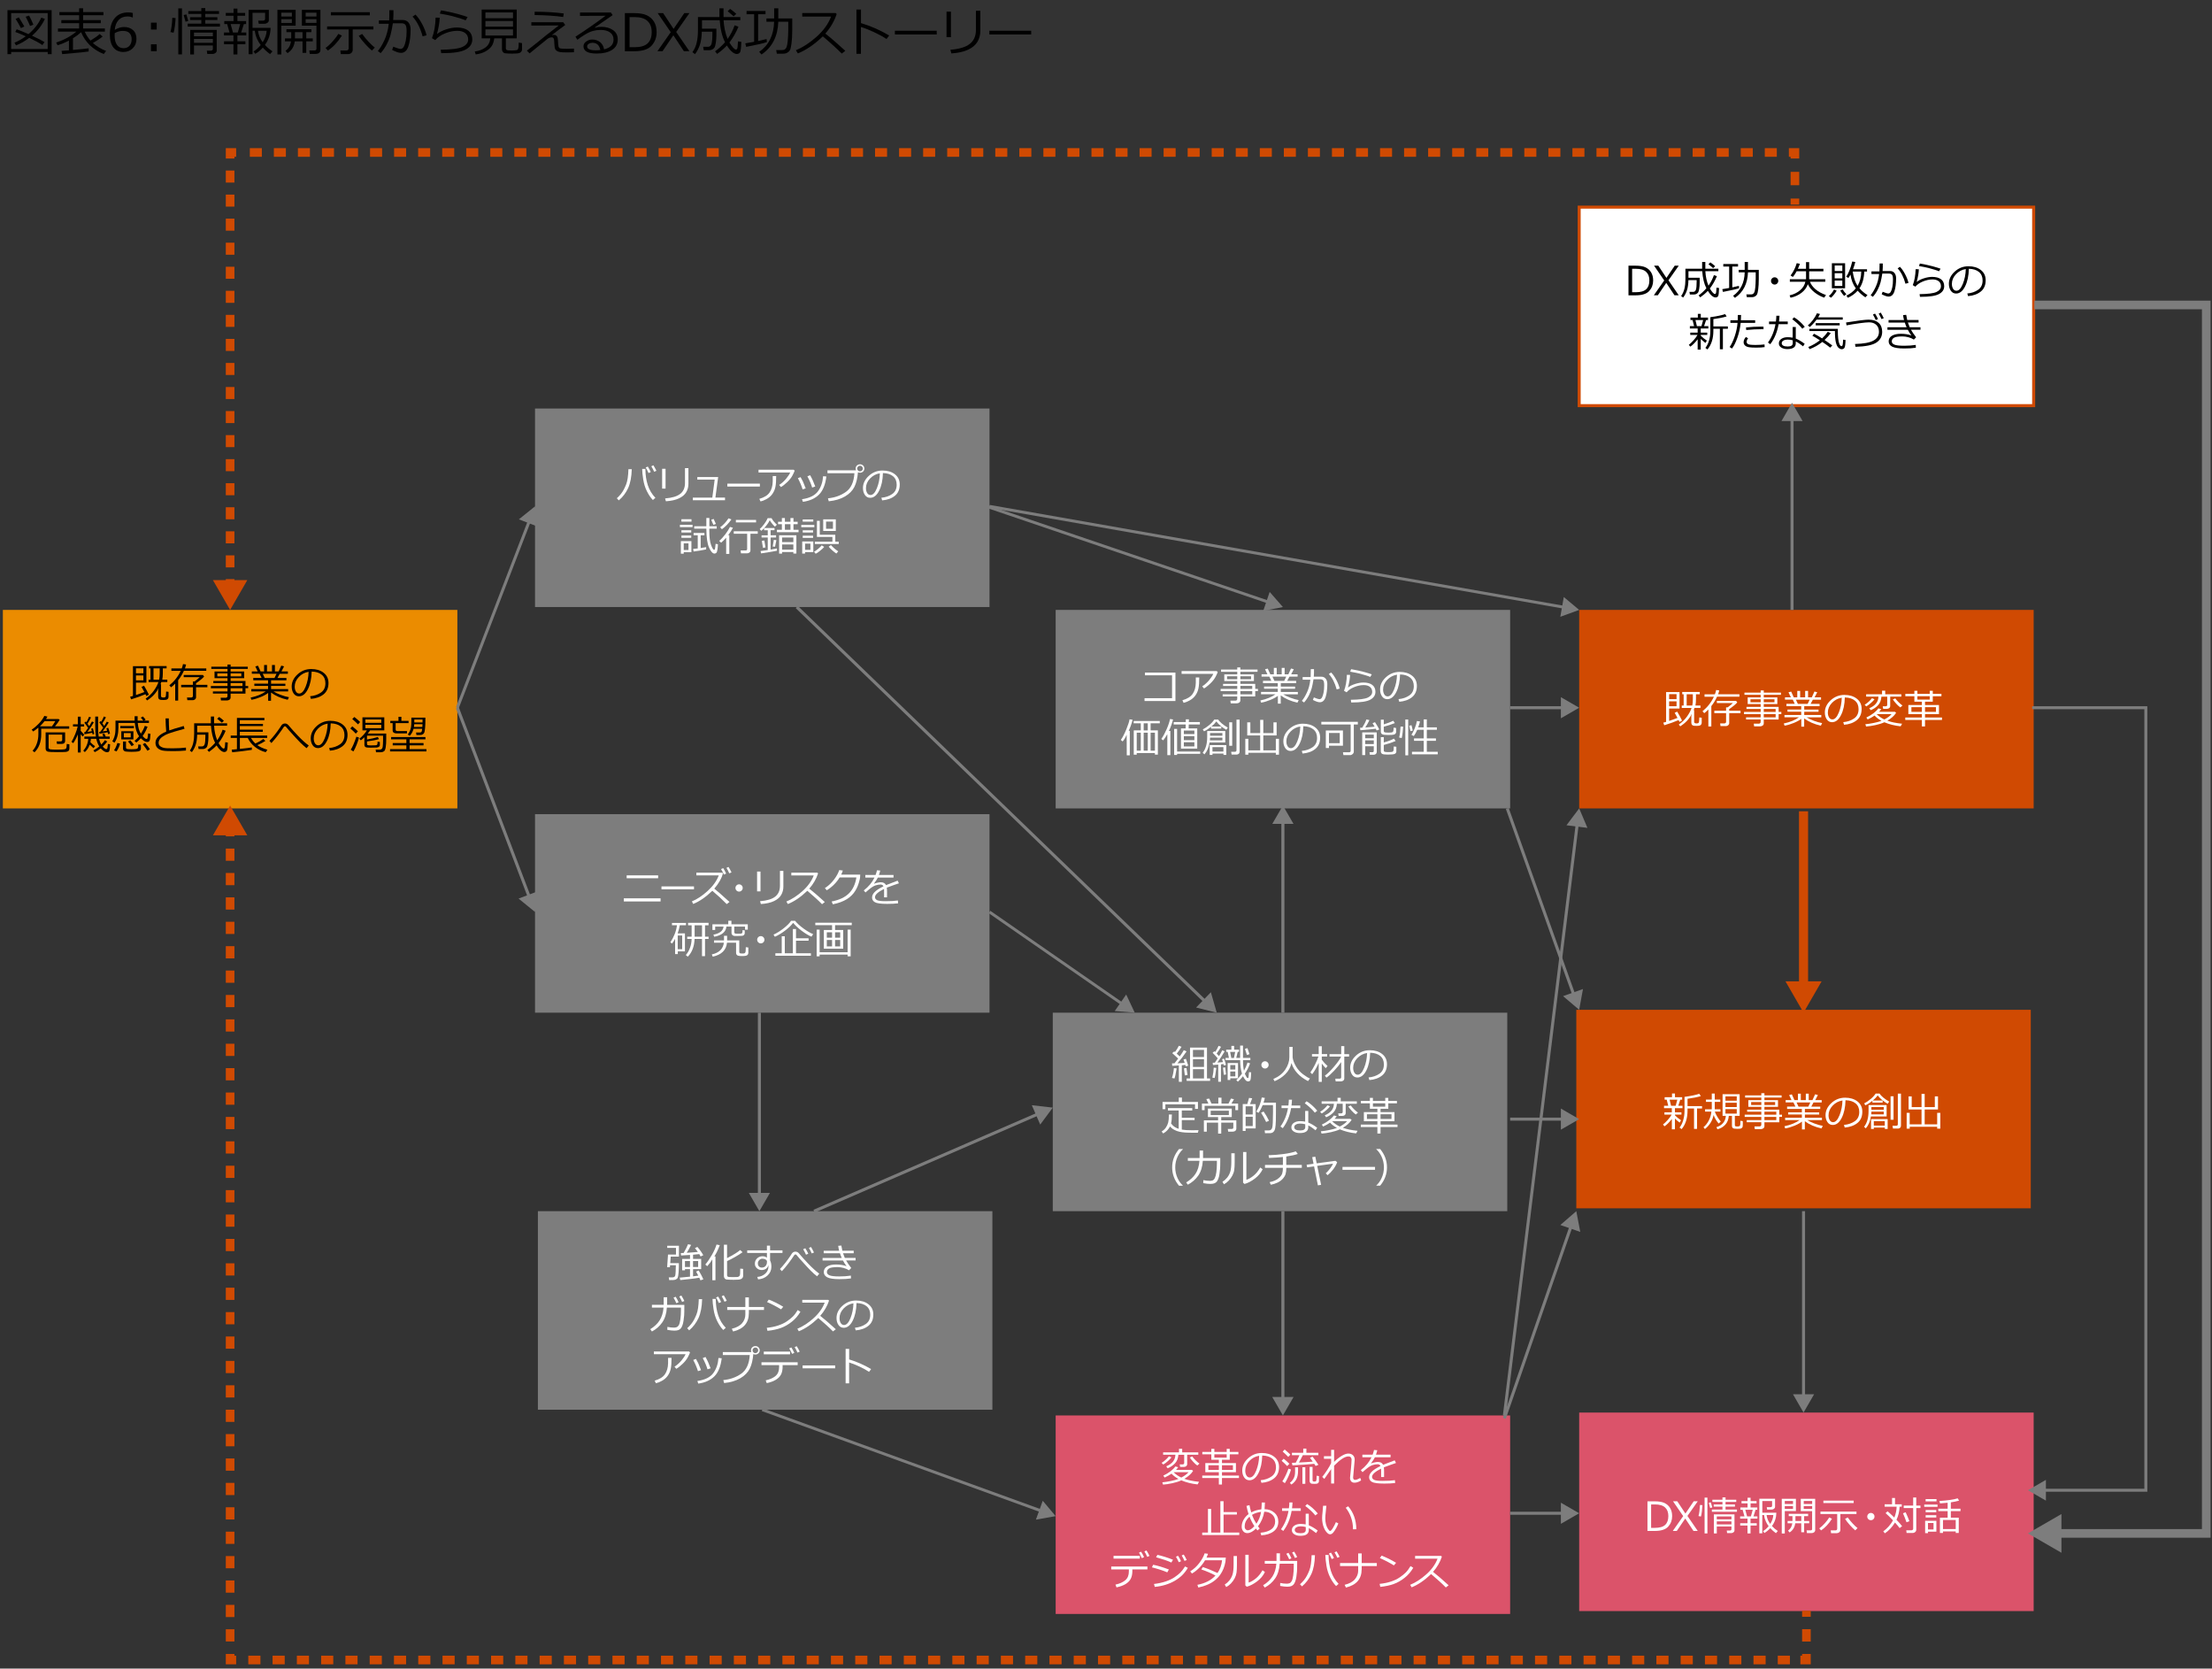 <?xml version="1.0" encoding="UTF-8"?>
<svg id="object" xmlns="http://www.w3.org/2000/svg" viewBox="0 0 769 580">
  <rect x="0" y="0" width="769" height="580" fill="#333333" stroke="none"/>
  <g>
    <path d="m16.58,18.07H3.88v.76h-1.28V3.52h15.35v15.3h-1.35v-.76Zm-12.71-1.03h12.71V4.55H3.88v12.49Zm10.85-1.38c-1-.71-2.52-1.54-4.55-2.5-1.5,1.13-3.03,2-4.6,2.62l-.54-.94c1.37-.56,2.67-1.3,3.93-2.23-1.39-.62-2.61-1.12-3.66-1.51l.51-.91c.94.31,2.3.87,4.1,1.67,2.02-1.73,3.49-3.63,4.43-5.71l1.27.42c-1,2.17-2.5,4.11-4.48,5.84,2.13.98,3.58,1.73,4.33,2.22l-.73,1.05Zm-7.44-5.89c-.77-1.45-1.39-2.51-1.85-3.2l1.12-.53c.35.52.98,1.57,1.91,3.17l-1.18.55Zm3.16-.76c-.17-.49-.67-1.55-1.51-3.19l1.18-.4c.59,1.1,1.09,2.15,1.5,3.16l-1.17.44Z"/>
    <path d="m21.62,18.82l-.22-1.15c.61-.04,1.46-.1,2.57-.18v-3.39c-1.29.67-2.61,1.22-3.96,1.64l-.47-.95c2.74-.91,5.07-2.18,6.99-3.79h-6.38v-1.1h7.36v-1.85h-6.19v-1.06h6.19v-1.71h-6.86v-1.07h6.86v-1.34h1.38v1.34h7.07v1.07h-7.07v1.71h6.15v1.06h-6.15v1.85h7.57v1.1h-7c.54,1.2,1.21,2.23,2,3.11,1.48-.9,2.54-1.66,3.2-2.29l1.03.89c-.85.69-1.98,1.43-3.4,2.23,1.28,1.15,2.82,2.08,4.61,2.78l-.84,1.06c-3.79-1.54-6.4-4.07-7.86-7.58-.76.7-1.7,1.4-2.83,2.1v4.06c2.6-.23,4.42-.42,5.45-.57v1.11c-.43.11-3.49.42-9.18.91Z"/>
    <path d="m46.17,4.52v1.56h-.11c-.49-.24-1.07-.36-1.72-.36-1.29,0-2.33.41-3.1,1.23s-1.22,1.97-1.35,3.43c1.11-.66,2.19-.99,3.23-.99,1.28,0,2.32.36,3.12,1.07.8.71,1.2,1.73,1.2,3.06s-.43,2.41-1.3,3.27-1.95,1.28-3.23,1.28c-1.49,0-2.66-.52-3.48-1.56-.83-1.04-1.24-2.55-1.24-4.52,0-2.43.55-4.32,1.67-5.66,1.11-1.34,2.7-2.02,4.76-2.02.62,0,1.14.07,1.56.21Zm-6.28,6.99c-.02.48-.04.77-.04.87,0,1.39.27,2.47.82,3.23s1.3,1.14,2.26,1.14c.88,0,1.58-.28,2.08-.83s.76-1.33.76-2.32c0-.83-.24-1.51-.71-2.05s-1.26-.81-2.36-.81c-.96,0-1.89.26-2.8.77Z"/>
    <path d="m54.48,10.27h-2v-2.4h2v2.4Zm0,7.53h-2v-2.4h2v2.4Z"/>
    <path d="m61.04,6.28c-.02.74-.1,1.65-.24,2.72s-.28,1.86-.44,2.37l-1.1-.22c.35-1.27.56-2.92.64-4.96l1.13.09Zm2.22,12.62h-1.27V2.91h1.27v16Zm2.19-11.63l-.94.28-.66-2.32.94-.22.66,2.26Zm11.01,1.97h-11.21v-1.01h4.74v-1.28h-3.91v-.96h3.91v-1.16h-4.52v-.97h4.52v-1.06h1.37v1.06h4.78v.97h-4.78v1.16h4.21v.96h-4.21v1.28h5.11v1.01Zm-2.46,6.56h-6.56v3.12h-1.3v-8.53h9.2v7.2c0,.33-.15.6-.44.83-.3.22-.61.33-.94.33h-1.91l-.15-1.14h1.42c.18,0,.33-.06.47-.17.14-.11.21-.23.21-.36v-1.28Zm0-3.2v-1.28h-6.56v1.28h6.56Zm-6.56,2.28h6.56v-1.35h-6.56v1.35Z"/>
    <path d="m81.16,18.92v-3.53h-3.27v-1.03h3.27v-2.06h-3.29v-1h1.92l-.82-2.94h-1v-1.03h3.22v-1.85h-2.7v-.98h2.7v-1.51h1.35v1.51h2.68v.98h-2.68v1.85h3.01v1.03h-.77l-.95,2.94h1.78v1h-3.08v2.06h2.78v1.03h-2.78v3.53h-1.37Zm-.18-7.62h1.7l.83-2.94h-3.33l.81,2.94Zm5.46,7.56V3.43h7.03v3.6c0,.35-.15.64-.46.87s-.66.36-1.06.36h-2l-.18-1.08h1.6c.53,0,.79-.21.79-.64v-2.1h-4.37v5.24h6.28c-.03,2.19-.69,4.17-1.97,5.94.76.83,1.63,1.57,2.63,2.22l-.84.96c-.96-.69-1.8-1.44-2.52-2.26-.87.97-1.75,1.69-2.64,2.17l-.59-.83c.87-.52,1.71-1.26,2.5-2.24l-.04-.04c-.45-.56-.86-1.25-1.24-2.09s-.64-1.78-.78-2.83h-.78v8.17h-1.34Zm4.88-4.17c.85-1.32,1.31-2.65,1.38-3.99h-3.01c.18,1.42.72,2.75,1.63,3.99Z"/>
    <path d="m97.8,8.93v10h-1.35V3.43h6.33v5.49h-4.97Zm0-3.18h3.67v-1.34h-3.67v1.34Zm3.67.92h-3.67v1.3h3.67v-1.3Zm-1.52,11.8l-.7-.81c1.08-.75,1.71-1.85,1.91-3.29h-2.09v-1.03h2.17v-2.16h-1.67v-1.03h8.68v1.03h-1.78v2.16h2.26v1.03h-2.26v4h-1.3v-4h-2.69c-.23,1.8-1.07,3.17-2.52,4.1Zm2.6-7.29v1.59c0,.22,0,.41,0,.57h2.62v-2.16h-2.61Zm7.25,7.56h-2.11l-.15-1.2h1.71c.51,0,.76-.19.76-.58v-8.04h-5.06V3.43h6.44v13.99c0,.38-.15.7-.44.94-.3.25-.68.37-1.16.37Zm-3.54-13h3.76v-1.34h-3.76v1.34Zm3.76.92h-3.76v1.3h3.76v-1.3Z"/>
    <path d="m114,17.57l-.83-.91c.78-.53,1.62-1.3,2.51-2.31s1.54-1.87,1.93-2.58l1.25.61c-1.45,2.27-3.08,4-4.87,5.19Zm7.06,1.23h-2.59l-.15-1.25h2.12c.21,0,.38-.06.54-.19s.23-.29.23-.48v-6.64h-7.49v-1.06h16.1v1.06h-7.2v7.13c0,.4-.16.74-.47,1.02s-.67.41-1.08.41Zm-6.03-13.46v-1.1h13.54v1.1h-13.54Zm14.26,12.22c-.64-.5-1.44-1.28-2.39-2.33s-1.67-1.99-2.18-2.79l1.18-.64c.74,1.02,1.51,1.96,2.33,2.82s1.51,1.5,2.07,1.92l-1.01,1.03Z"/>
    <path d="m136.78,5.16c0,.53-.03,1.13-.09,1.8h3.38c.83,0,1.48.3,1.96.89.47.59.71,1.37.72,2.33,0,2.37-.26,4.33-.76,5.88s-1.37,2.32-2.62,2.32c-.73,0-1.75-.35-3.06-1.04l.44-1.12c.3.15.74.31,1.31.5s.96.28,1.17.28c.47,0,.84-.24,1.13-.73.28-.49.52-1.2.71-2.14s.29-2.06.29-3.36c0-1.16-.16-1.9-.47-2.21s-.73-.47-1.25-.47h-3.06c-.23,1.49-.49,2.77-.76,3.84s-.71,2.19-1.31,3.36-1.31,2.23-2.16,3.17l-.99-.72c.77-.9,1.53-2.16,2.28-3.77.75-1.61,1.26-3.51,1.52-5.7h-3.44v-1.18h3.58c.04-.41.06-1.59.06-3.54h1.42v1.58Zm11.5,7.11l-1.36.36c-.8-2.94-1.97-5.22-3.5-6.86l1.03-.7c.81.83,1.58,1.93,2.32,3.32s1.24,2.68,1.52,3.88Z"/>
    <path d="m153.38,18.49l-.18-1.2c3.76-.05,6.3-.38,7.6-.99s1.96-1.47,1.96-2.56c0-.97-.34-1.71-1.02-2.24-.68-.52-1.6-.79-2.76-.79-1.38,0-2.81.3-4.29.91s-2.6,1.38-3.37,2.32l-1.15-.67c.76-1.96,1.19-4.34,1.27-7.15l1.42.04c-.04,1.58-.36,3.48-.95,5.69.8-.66,1.87-1.21,3.19-1.64,1.33-.43,2.57-.65,3.71-.65,1.7,0,3.02.36,3.96,1.07s1.42,1.75,1.42,3.1c0,1.5-.77,2.67-2.31,3.5-1.54.83-4.25,1.25-8.12,1.25h-.4Zm9.19-12.57l-.69,1.15c-.43-.2-1.07-.43-1.93-.7-.86-.27-1.76-.52-2.7-.77-.94-.25-2.39-.54-4.34-.88l.4-1.12c2.13.36,4.05.77,5.75,1.24s2.87.83,3.51,1.08Z"/>
    <path d="m165.38,18.91l-.33-1.01c1.48-.19,2.71-.66,3.71-1.39s1.56-1.79,1.69-3.18h-3V3.32h12.19v10.01h-3.78v3.49c0,.26.1.44.3.56.2.11.79.17,1.75.17.09,0,.38-.01.87-.04s.79-.06.91-.1.23-.13.33-.25c.1-.13.17-.36.23-.71s.08-.89.08-1.65l1.15.18v2.13c0,.45-.15.79-.45,1.04s-.74.39-1.34.43-1.14.06-1.64.06c-.35,0-.81-.01-1.4-.04-.59-.02-.96-.05-1.12-.09s-.32-.12-.48-.24c-.17-.13-.3-.29-.4-.5-.1-.21-.14-.45-.14-.72v-3.73h-2.68c-.13,1.09-.42,1.98-.87,2.66s-1.15,1.3-2.12,1.85c-.97.55-2.13.91-3.49,1.08Zm3.38-12.58h9.58v-2h-9.58v2Zm0,2.94h9.58v-1.96h-9.58v1.96Zm9.58.94h-9.58v2.13h9.58v-2.13Z"/>
    <path d="m196.51,8.68c-1.66,1.21-3.23,2.39-4.7,3.56.3-.08.57-.11.81-.11.87,0,1.32.64,1.35,1.92,0,.33.03.76.08,1.29s.1.85.14.96c.04.11.13.23.25.36s.45.21.97.25,1.08.06,1.69.06c.84,0,1.66-.03,2.45-.08l-.02,1.27c-.66.04-1.43.06-2.31.06-1.29,0-2.18-.05-2.68-.15-.5-.1-.89-.28-1.17-.53s-.45-.58-.52-1-.14-1.23-.2-2.46c-.02-.38-.1-.65-.23-.83s-.33-.27-.59-.27c-.55,0-1.08.2-1.59.6s-2.55,2.05-6.13,4.97l-.94-.94c1.25-.95,3.09-2.42,5.53-4.4.63-.54,1.55-1.27,2.77-2.19,1.29-.98,2.22-1.7,2.78-2.17l-9.53.04v-1.15h11.09l.7.96Zm-.52-4l-.2,1.22c-2.76-.4-6.07-.62-9.93-.67v-1.15c3.78,0,7.16.2,10.13.6Z"/>
    <path d="m210,17.16c2.2-.53,3.3-1.66,3.3-3.39,0-1.07-.4-1.9-1.21-2.49s-1.89-.88-3.23-.88c-.93,0-1.83.12-2.71.35s-1.9.71-3.04,1.43-1.94,1.27-2.39,1.65l-.65-1.08c3.57-2.3,7.05-4.73,10.46-7.27l-8.89.04v-1.17h10.73l.62.9-6.2,4.29.07.11c.71-.22,1.43-.33,2.14-.33,1.68,0,3.06.39,4.14,1.16,1.08.77,1.62,1.84,1.62,3.21,0,1.6-.66,2.82-1.99,3.66s-3.1,1.26-5.33,1.26c-3.06,0-4.59-.84-4.59-2.52,0-.66.32-1.22.95-1.67s1.33-.68,2.08-.68c1.06,0,1.97.3,2.72.89s1.22,1.44,1.41,2.53Zm-1.29.23c-.34-1.68-1.25-2.52-2.74-2.52-.47,0-.9.12-1.28.35-.38.23-.57.54-.57.93,0,.9,1.04,1.34,3.11,1.34.45,0,.94-.04,1.48-.11Z"/>
    <path d="m217.24,17.8V4.56h3.19c1.86,0,3.33.24,4.39.73s1.91,1.23,2.53,2.23c.62,1,.93,2.23.93,3.68,0,1.8-.58,3.36-1.75,4.66-1.17,1.3-3.19,1.95-6.06,1.95h-3.23Zm1.63-11.86v10.47h1.71c2.09,0,3.61-.44,4.56-1.33s1.42-2.19,1.42-3.92-.48-2.92-1.44-3.84-2.48-1.38-4.54-1.38h-1.71Z"/>
    <path d="m239.68,4.56l-4.6,6.55,4.59,6.7h-1.91l-3.67-5.55-3.77,5.55h-1.78l4.64-6.62-4.54-6.63h1.9l3.63,5.48,3.72-5.48h1.79Z"/>
    <path d="m244.64,17.45l-.18-1.18h1.65c.61,0,1.02-.33,1.23-.98s.32-1.84.32-3.56v-.71h-3.68c-.04,1.86-.27,3.4-.68,4.61-.41,1.21-.97,2.28-1.68,3.19l-.9-.68c.7-.98,1.2-2.1,1.49-3.35.29-1.25.43-2.67.43-4.25v-4.61h7.47v-3.03h1.43v3.03h5.83v1.1h-5.82c.14,2.39.61,4.56,1.41,6.5,1.04-1.48,1.85-3.06,2.43-4.73l1.34.49c-.84,2.01-1.86,3.79-3.04,5.34l-.11.15c1.02,1.63,1.78,2.45,2.27,2.45.19,0,.33-.08.41-.25.08-.17.14-.44.18-.81s.08-.97.13-1.8l1.15.18c-.06,2.02-.21,3.21-.42,3.59s-.57.58-1.06.62h-.11c-.49,0-1.03-.25-1.63-.75s-1.2-1.23-1.79-2.19c-.94,1.01-2.07,1.98-3.39,2.91l-.73-.88c1.21-.86,2.37-1.92,3.47-3.17-1.02-1.99-1.63-4.54-1.85-7.65h-6.16v2.94h5.01v2.27c-.01,1-.08,1.89-.21,2.69-.13.8-.28,1.32-.44,1.58s-.41.48-.73.66-.69.28-1.09.28h-1.91Zm10.41-11.79c-.18-.19-.88-.77-2.09-1.76l.86-.79c.71.47,1.43,1.04,2.15,1.71l-.92.84Z"/>
    <path d="m259.4,16.28l-.3-1.22c.72-.1,1.74-.28,3.07-.53V4.94h-2.63v-1.12h6.59v1.12h-2.57v9.32c1.23-.26,2.21-.49,2.94-.69l.11,1.05c-.8.34-3.21.9-7.22,1.67Zm5.34,2.66l-.81-.91c3.35-2.34,5.07-5.83,5.19-10.49h-2.67v-1.12h2.68v-3.52h1.45v3.52h4.84v4.15c0,1.84-.1,3.36-.26,4.55s-.34,1.96-.53,2.3-.49.63-.89.87-.86.36-1.39.36h-2.29l-.22-1.25h2.14c.35,0,.65-.08.89-.25.24-.17.44-.44.59-.81.15-.37.28-1.06.39-2.08s.17-2.32.19-3.91v-2.81h-3.46c-.18,5.08-2.12,8.88-5.83,11.4Z"/>
    <path d="m293.88,17.66l-1.25.97c-1.61-1.65-3.8-3.65-6.58-5.99-2.91,2.8-5.81,4.78-8.69,5.92l-.67-1.12c2.41-.98,4.82-2.54,7.21-4.68,2.39-2.14,4.07-4.47,5.03-7h-10.03v-1.22h11.61l.36.33c-.82,2.48-2.14,4.75-3.95,6.8,1.79,1.4,4.11,3.4,6.95,5.99Z"/>
    <path d="m309.12,12.34l-.92,1.22c-1.22-.81-2.67-1.61-4.37-2.4s-3.2-1.38-4.53-1.78v9.33h-1.56V3.32h1.58v4.71c3.47,1.04,6.74,2.48,9.8,4.31Z"/>
    <path d="m325.65,11.98h-14.54v-1.3h14.54v1.3Z"/>
    <path d="m330.59,12.91h-1.53V4.03h1.53v8.88Zm10.22-2.16c0,1.38-.33,2.63-.98,3.75s-1.73,2.04-3.23,2.76c-1.5.71-3.46,1.15-5.86,1.31l-.34-1.27c3.09-.25,5.35-.93,6.76-2.05s2.12-2.73,2.12-4.83V3.73h1.53v7.01Z"/>
    <path d="m358.49,11.98h-14.54v-1.3h14.54v1.3Z"/>
  </g>
  <rect x="1" y="212" width="158" height="69" fill="#eb8c00"/>
  <g>
    <path d="m45.58,243.1l-.34-.91c.26-.06.59-.15.98-.27v-10.36h4.67v5.72h-3.62v4.31c1.06-.35,2.03-.7,2.91-1.05-.39-.76-.72-1.35-.98-1.78l.88-.4c.16.25.45.76.87,1.53.42.78.69,1.3.82,1.58l-.9.47c-.07-.15-.17-.37-.3-.64-1.45.62-3.11,1.22-4.98,1.79Zm4.27-10.81h-2.58v1.73h2.58v-1.73Zm-2.58,2.49v1.71h2.58v-1.71h-2.58Zm8.81,2.3c-.1.32-.19.57-.27.76h.16v4.07c0,.36.26.54.79.54.29,0,.49-.03.61-.09s.21-.17.26-.33.1-.71.13-1.65l.84.1v1.64c0,.29-.06.52-.18.7s-.3.31-.53.38-.58.11-1.07.11c-.28,0-.55-.01-.81-.03h-.05c-.65-.05-.97-.42-.97-1.1v-2.4l.14-.4-.03-.14c-.85,1.68-2.17,3.09-3.97,4.23l-.5-.63c1.18-.81,2.15-1.76,2.92-2.86.76-1.09,1.27-2.06,1.51-2.9h-3.4v-.83h.66v-3.92h-.5v-.81h6.1v.81h-1.31v1.57c0,.89-.06,1.67-.19,2.34h1.75v.83h-2.08Zm-.76-.83c.13-.61.2-1.38.2-2.33v-1.59h-2.15v3.92h1.96Z"/>
    <path d="m71.72,233.17h-7.79c-.57,1.23-1.23,2.32-1.99,3.27v7.08h-1.03v-5.91c-.47.49-.96.92-1.44,1.29l-.6-.68c1.71-1.38,3.04-3.06,3.96-5.04h-3.25v-.84h3.6c.21-.56.36-1.06.44-1.5l1.07.14c-.09.46-.22.91-.4,1.35h7.42v.84Zm.38,5.71h-3.94v3.47c0,.3-.12.55-.35.74-.23.19-.49.29-.78.29h-1.9l-.12-.93h1.47c.15,0,.29-.05.41-.15.12-.1.18-.22.18-.35v-3.07h-4.09v-.84h4.09v-1.16h.55c.96-.73,1.57-1.23,1.81-1.5h-5.56v-.77h6.67l.42.55c-.58.67-1.52,1.44-2.81,2.32v.56h3.94v.84Z"/>
    <path d="m74.02,241.1v-.76h5.07v-1.11h-5.78v-.77h5.78v-1.03h-4.93v-.72h4.93v-.98h-4.51v-2.32h4.51v-.9h-5.63v-.77h5.63v-.75h1.08v.75h5.97v.77h-5.97v.9h4.72v2.32h-4.72v.98h5.17v1.74h.94v.77h-.94v1.87h-5.17v1.35c0,.32-.13.57-.38.76-.25.19-.57.28-.95.28h-2.02l-.12-.94h1.73c.18,0,.34-.05.46-.16s.19-.23.19-.38v-.92h-5.07Zm5.07-7.03h-3.54v1.03h3.54v-1.03Zm4.8,0h-3.72v1.03h3.72v-1.03Zm.41,4.38v-1.03h-4.13v1.03h4.13Zm-4.13,1.89h4.13v-1.11h-4.13v1.11Z"/>
    <path d="m87.4,243.23l-.27-.75c2.23-.49,3.98-1.21,5.26-2.15h-5.02v-.82h5.82v-1.11h-4.77v-.76h4.77v-1.18h-5.14v-.81h2.9l-.7-1.46h-2.7v-.81h2.04l-.83-1.74.94-.25.9,2h1.22v-2.23h1v2.23h1.74v-2.23h1.01v2.23h1.3l.92-2.02.97.25-.92,1.77h2.24v.81h-2.84l-.78,1.46h3.12v.81h-5.34v1.18h4.97v.76h-4.97v1.11h5.93v.82h-5.09c.64.41,1.47.8,2.5,1.19,1.03.39,1.99.66,2.88.82l-.44.89c-2.3-.51-4.23-1.34-5.8-2.52v2.86h-1v-2.72c-.65.51-1.53.99-2.63,1.44s-2.17.77-3.19.94Zm3.94-9.03l.69,1.46h3.4l.7-1.46h-4.79Z"/>
    <path d="m108.08,242.93l-.27-.92c1.47-.13,2.72-.56,3.76-1.28,1.04-.72,1.56-1.8,1.56-3.23,0-1.28-.42-2.26-1.26-2.96-.84-.7-2.01-1.07-3.52-1.11-.05,2.45-.49,4.5-1.32,6.14s-1.87,2.46-3.12,2.46c-.77,0-1.38-.33-1.83-.99-.45-.66-.67-1.46-.67-2.41,0-1.56.67-2.97,2.02-4.21,1.35-1.25,2.95-1.87,4.79-1.87,1.74,0,3.17.43,4.29,1.3s1.69,2.05,1.69,3.56c0,1.71-.57,3.02-1.7,3.93s-2.62,1.44-4.44,1.59Zm-.79-9.41c-1.32.2-2.46.8-3.41,1.79-.95,1-1.43,2.12-1.43,3.37,0,.67.14,1.23.42,1.69.28.46.66.69,1.16.69.85,0,1.59-.8,2.23-2.39s.98-3.31,1.03-5.16Z"/>
    <path d="m14.33,253.3v1.9c0,2.68-.78,4.78-2.34,6.3l-.66-.56c.65-.69,1.14-1.54,1.49-2.55.35-1,.52-2.06.52-3.16v-2.32c-.57.48-1.16.93-1.8,1.35l-.53-.63c.86-.57,1.69-1.29,2.51-2.14.82-.85,1.45-1.73,1.9-2.65l1.07.25c-.16.31-.33.59-.49.84h4.38l.36.29c-.37.64-.91,1.39-1.62,2.24h4.94v.84h-9.73Zm-.47-.84h4.2c.4-.53.79-1.12,1.16-1.78h-3.74c-.5.65-1.03,1.24-1.61,1.78Zm2,2.11h6.78v2.91c0,.74-.43,1.11-1.3,1.11h-1.53l-.13-.89h1.36c.39,0,.58-.17.58-.5v-1.85h-4.72v4.54c0,.31.19.49.58.57.39.07,1.19.11,2.42.11.73,0,1.34-.02,1.83-.05.49-.03.81-.09.97-.15s.27-.19.36-.36c.08-.17.13-.64.13-1.41l.93.11v1.49c0,.34-.1.61-.3.8-.2.19-.52.31-.95.36s-1.39.07-2.86.07c-.87,0-1.6-.01-2.2-.04-.59-.03-1-.08-1.23-.14s-.4-.19-.53-.37-.19-.41-.19-.69v-5.61Z"/>
    <path d="m25.47,258.33l-.62-.47c.41-.67.84-1.54,1.28-2.63s.74-1.99.88-2.72h-1.63v-.75h1.68v-2.65h1v2.65h1.19v.75h-1.19v1.5c.46.56.87,1.02,1.23,1.39l-.56.63-.67-.82v6.36h-1v-6.3c-.43,1.11-.97,2.13-1.6,3.06Zm4.03,3.11l-.55-.54c.45-.44.84-1.03,1.17-1.78s.51-1.52.56-2.32h-1.35v-.77h4.01c-.16-1.02-.24-2.31-.24-3.86,0-.22,0-.65.01-1.26v-1.83h1v3.19c-.01,1.71.05,2.96.19,3.76h1.65l-.38-.83.72-.21.47,1.04h1.39v.77h-3.71c.19.78.45,1.45.77,2.01.59-.6,1.02-1.11,1.28-1.54l.8.47c-.46.64-.98,1.23-1.57,1.78.53.59.95.88,1.26.88.14,0,.25-.08.32-.23s.14-.68.21-1.59l.77.13c-.05,1.19-.13,1.95-.25,2.28-.12.32-.39.49-.8.49-.65,0-1.39-.45-2.21-1.35-.67.53-1.35.97-2.06,1.31l-.5-.59c.79-.44,1.48-.9,2.06-1.39-.47-.73-.83-1.62-1.05-2.65h-1.87c-.02.4-.08.8-.17,1.2.55.54,1.09,1,1.61,1.37l-.53.68c-.31-.26-.75-.66-1.32-1.22-.37,1.04-.94,1.91-1.71,2.6Zm-.13-6.24l-.12-.68.36-.03c.27-.35.61-.84,1.02-1.47-.51-.77-.95-1.37-1.3-1.8l.49-.45.21.29c.25-.41.56-1.04.93-1.91l.69.23c-.35.72-.77,1.45-1.24,2.19l.62.83c.42-.68.74-1.22.94-1.62l.66.28c-.4.76-1.14,1.87-2.22,3.34.45-.06.96-.14,1.51-.24l-.22-.87.6-.14c.22.76.38,1.42.49,1.96l-.6.16c-.02-.1-.06-.29-.14-.57-.69.17-1.58.34-2.67.51Zm5.24-.16l-.13-.64.38-.05c.28-.34.62-.81,1.01-1.42-.23-.33-.68-.94-1.35-1.83l.5-.46.16.23c.4-.64.71-1.24.93-1.82l.72.27c-.29.62-.7,1.32-1.24,2.11l.66.91c.37-.59.67-1.09.88-1.5l.68.3c-.59.96-1.3,1.99-2.13,3.1.65-.09,1.17-.17,1.56-.25l-.25-.82.63-.21c.26.71.47,1.39.63,2.03l-.67.2c-.03-.12-.09-.34-.18-.66-.7.17-1.63.34-2.8.51Z"/>
    <path d="m51.77,251.29h-3.88c.13,1.55.49,2.8,1.09,3.74.6-.93,1.05-1.83,1.36-2.72l.96.29c-.49,1.27-1.06,2.35-1.72,3.24.59.69,1.05,1.03,1.37,1.03.09,0,.17-.04.24-.11.07-.07.13-.32.19-.75s.09-.78.1-1.08l.84.16c-.07,1.29-.18,2.09-.33,2.38s-.42.44-.8.44h-.06c-.59,0-1.32-.43-2.17-1.3-.51.59-1.03,1.09-1.57,1.5l-.62-.59c.6-.49,1.13-1.03,1.59-1.61-.82-1.09-1.31-2.63-1.5-4.62h-5.69v1.63c0,2.19-.46,3.94-1.37,5.24l-.75-.49c.28-.47.51-.96.68-1.49s.29-1.02.34-1.48c.05-.47.08-1.05.08-1.75v-2.46h6.65c0-.11,0-.62,0-1.54h1.05v.82c0,.33,0,.57,0,.72h1.98c-.17-.23-.47-.58-.88-1.05l.73-.4c.37.38.69.76.95,1.13l-.59.33h1.74v.8Zm-10.03,7.17c-.16.8-.56,1.71-1.22,2.73l-.88-.36c.46-.66.84-1.51,1.16-2.56l.94.18Zm4.81-5.34h-4.72v-.76h4.72v.76Zm-.17,3.9h-4.21v-2.84h4.21v2.84Zm2.61,3.16c0,.32-.12.58-.36.77s-.72.3-1.45.33-1.22.05-1.47.05c-.36,0-.74-.01-1.13-.04s-.68-.05-.87-.07-.36-.08-.51-.19-.26-.23-.33-.37c-.08-.14-.11-.3-.11-.48v-2.44h1.04v2.11c0,.23.1.38.31.46.21.08.74.12,1.6.12.06,0,.38-.01.96-.03s.94-.09,1.07-.19.23-.29.27-.53.06-.55.06-.91l.91.1v1.3Zm-3.54-3.87v-1.49h-2.4v1.49h2.4Zm1.13,2.57l-.83.47c-.48-.68-.9-1.22-1.24-1.61l.77-.44c.37.37.8.9,1.3,1.59Zm5.54,1.55l-.86.53c-.36-.58-.91-1.34-1.63-2.26l.8-.46c.87,1.03,1.43,1.76,1.69,2.18Z"/>
    <path d="m64.63,260.88c-1.3.13-2.69.2-4.18.2-.65,0-1.35-.01-2.11-.03-.76-.02-1.38-.08-1.87-.18-.49-.1-.93-.28-1.31-.54s-.66-.56-.84-.91-.27-.75-.27-1.2c0-1.56,1.24-2.87,3.73-3.92-.12-1.44-.2-2.97-.22-4.6h1.13c0,.2,0,.4,0,.62,0,1.07.05,2.26.14,3.57.88-.32,2.56-.84,5.04-1.54l.28.97c-.72.19-1.84.51-3.37.95-1.52.44-2.66.86-3.41,1.26s-1.31.82-1.68,1.26-.55.91-.55,1.4c0,.25.05.47.14.67s.25.39.46.55.5.32.86.44c.36.13.85.2,1.47.23s1.29.04,2.01.03c1.68,0,3.21-.08,4.57-.25v1.01Z"/>
    <path d="m69.04,260.37l-.14-.92h1.29c.47,0,.79-.26.96-.77s.25-1.43.25-2.77v-.55h-2.86c-.03,1.45-.21,2.65-.53,3.59-.32.94-.76,1.77-1.31,2.48l-.7-.53c.55-.77.93-1.63,1.16-2.6.23-.97.34-2.07.34-3.31v-3.58h5.81v-2.36h1.11v2.36h4.53v.85h-4.53c.11,1.86.47,3.54,1.09,5.05.81-1.15,1.44-2.38,1.89-3.68l1.04.38c-.66,1.56-1.44,2.95-2.37,4.16l-.09.12c.79,1.27,1.38,1.91,1.76,1.91.15,0,.26-.06.32-.19.06-.13.11-.34.14-.63.03-.29.06-.76.1-1.4l.9.14c-.05,1.57-.16,2.5-.33,2.79s-.44.45-.83.48h-.09c-.38,0-.8-.19-1.27-.58-.47-.39-.93-.96-1.39-1.71-.73.78-1.61,1.54-2.64,2.26l-.57-.68c.94-.67,1.84-1.49,2.7-2.47-.79-1.54-1.27-3.53-1.44-5.95h-4.79v2.28h3.9v1.76c0,.77-.06,1.47-.17,2.09-.1.62-.22,1.03-.34,1.23s-.32.37-.57.52-.53.22-.85.22h-1.48Zm8.09-9.17c-.14-.15-.68-.6-1.63-1.37l.67-.62c.55.37,1.11.81,1.67,1.33l-.72.66Z"/>
    <path d="m80.72,261.48l-.17-.9,1.82-.17v-3.92h-2.16v-.81h2.16v-6.13h9.55v.77h-8.54v1.31h8.04v.75h-8.04v1.24h7.98v.75h-7.98v1.31h9.5v.81h-5.66c.42.72.94,1.38,1.57,1.96,1.11-.52,2.03-1.05,2.77-1.59l.71.67c-.78.52-1.71,1.01-2.8,1.48.85.62,2.01,1.15,3.49,1.59l-.57.86c-1.38-.34-2.62-.95-3.74-1.83s-1.96-1.93-2.52-3.14h-2.74v3.82c2.11-.22,3.5-.39,4.16-.51v.84c-.46.09-1.52.23-3.16.44s-2.86.34-3.66.41Z"/>
    <path d="m107.34,259.15l-.76.91c-.76-.6-1.49-1.25-2.19-1.95s-2.02-2.12-3.95-4.28l-1.04-1.24c-.08-.09-.19-.14-.31-.14-.16,0-.3.07-.4.2-.55.84-1.21,1.78-1.99,2.81-.78,1.03-1.56,1.97-2.35,2.82l-.68-.76c1.2-1.24,2.41-2.76,3.63-4.56.29-.46.49-.78.62-.94s.29-.29.49-.39.42-.15.67-.15c.45,0,.85.2,1.2.6.88,1.06,1.99,2.29,3.31,3.68,1.33,1.39,2.58,2.52,3.75,3.39Z"/>
    <path d="m114.7,260.93l-.27-.92c1.47-.13,2.72-.56,3.76-1.28,1.04-.72,1.56-1.8,1.56-3.23,0-1.28-.42-2.26-1.26-2.96-.84-.7-2.01-1.07-3.52-1.11-.05,2.45-.49,4.5-1.32,6.14s-1.87,2.46-3.12,2.46c-.77,0-1.38-.33-1.83-.99-.45-.66-.67-1.46-.67-2.41,0-1.56.67-2.97,2.02-4.21s2.95-1.87,4.79-1.87c1.74,0,3.17.43,4.29,1.3s1.69,2.05,1.69,3.56c0,1.71-.57,3.02-1.7,3.93s-2.62,1.44-4.44,1.59Zm-.79-9.41c-1.32.2-2.46.8-3.41,1.79s-1.43,2.12-1.43,3.37c0,.67.14,1.23.42,1.69s.67.69,1.16.69c.85,0,1.59-.8,2.23-2.39s.98-3.31,1.03-5.16Z"/>
    <path d="m123.69,255.01c-.51-.56-1.14-1.16-1.9-1.81l.68-.73c.79.62,1.44,1.19,1.95,1.73l-.73.81Zm-.84,6.18l-.92-.59c.65-.99,1.3-2.5,1.96-4.53l.92.3c-.18.72-.46,1.56-.84,2.52-.38.96-.75,1.73-1.11,2.31Zm1.6-9.41c-.53-.56-1.2-1.19-1.99-1.86l.73-.7c.83.64,1.5,1.22,2.01,1.76l-.75.8Zm7.62,7.25c0,.19-.1.37-.3.52s-.47.25-.81.28c-.34.03-1,.05-1.99.05-.82,0-1.35-.03-1.58-.08-.23-.05-.41-.16-.53-.31-.12-.16-.18-.37-.18-.63v-2.6c-.41.4-.81.76-1.22,1.07l-.55-.55c1.01-.77,1.89-1.73,2.63-2.9h-1.54v-4.54h7.6v4.54h-4.93c-.23.35-.5.71-.81,1.09h6.41v1.7c.01,1.28-.05,2.3-.18,3.07s-.33,1.23-.6,1.4-.51.26-.73.3c-.22.04-.47.05-.76.05s-.72,0-1.28-.01l-.12-.9h1.27c.31,0,.55-.05.72-.16s.3-.28.38-.53c.08-.25.14-.72.17-1.42s.05-1.62.03-2.76h-5.58v1.33c1.64-.27,2.88-.56,3.75-.86l.42.72c-.9.29-2.29.56-4.17.82v.77c0,.27.08.44.24.51.16.07.5.1,1.04.1.39,0,.78,0,1.17-.02.39-.01.64-.03.74-.04s.19-.06.26-.13.13-.16.16-.29c.04-.13.05-.4.05-.82l.8.08v1.14Zm-5.05-7.79h5.54v-1.16h-5.54v1.16Zm5.54.7h-5.54v1.17h5.54v-1.17Z"/>
    <path d="m135.6,261.2v-.81h5.67v-1.31h-4.74v-.79h4.74v-1.3h-5.3v-.8h11.94v.8h-5.51v1.3h4.84v.79h-4.84v1.31h5.85v.81h-12.65Zm2.07-6.3c-.34,0-.62-.09-.84-.27s-.33-.42-.33-.71v-2.57h-.81v-.77h2.84v-1.43h1.01v1.43h2.5v.77h-4.5v2.21c0,.37.2.56.61.56h3.34v.79h-3.83Zm7.1.57l-.13-.85h1.3c.22,0,.4-.06.54-.18.14-.12.24-.5.3-1.13h-3c-.27,1-.72,1.82-1.33,2.44l-.7-.44c.25-.3.49-.68.7-1.14.21-.46.36-.94.44-1.42.08-.49.12-1.16.12-2.03v-.57c0-.05,0-.1,0-.13v-.57h4.87v1.29c0,.73-.03,1.47-.1,2.23s-.15,1.28-.24,1.57-.27.52-.53.69-.6.25-1.02.25h-1.22Zm2.06-2.78c.03-.41.04-.73.05-.97h-2.86c-.02.37-.05.69-.1.97h2.91Zm.06-1.56v-1.04h-2.86v.52s0,.52,0,.52h2.86Z"/>
  </g>
  <rect x="549" y="212" width="158" height="69" fill="#d04a02"/>
  <g>
    <path d="m578.58,252.1l-.34-.91c.26-.06.59-.15.98-.27v-10.36h4.67v5.72h-3.62v4.31c1.06-.35,2.03-.7,2.91-1.05-.39-.76-.72-1.35-.98-1.78l.88-.4c.16.25.45.76.87,1.53.42.78.69,1.3.82,1.58l-.9.47c-.07-.15-.17-.37-.3-.64-1.45.62-3.11,1.22-4.98,1.79Zm4.27-10.81h-2.58v1.73h2.58v-1.73Zm-2.58,2.49v1.71h2.58v-1.71h-2.58Zm8.81,2.3c-.1.32-.19.57-.27.76h.16v4.07c0,.36.26.54.79.54.29,0,.49-.03.61-.09s.21-.17.26-.33c.05-.16.1-.71.13-1.65l.84.1v1.64c0,.29-.06.52-.18.7s-.3.31-.53.38-.58.11-1.07.11c-.28,0-.55-.01-.81-.03h-.05c-.65-.05-.97-.42-.97-1.1v-2.4l.14-.4-.03-.14c-.85,1.68-2.17,3.09-3.97,4.23l-.5-.63c1.18-.81,2.15-1.76,2.92-2.86.76-1.09,1.27-2.06,1.51-2.9h-3.4v-.83h.66v-3.92h-.5v-.81h6.1v.81h-1.31v1.57c0,.89-.06,1.67-.19,2.34h1.75v.83h-2.08Zm-.76-.83c.13-.61.2-1.38.2-2.33v-1.59h-2.15v3.92h1.96Z" fill="#fff"/>
    <path d="m604.72,242.17h-7.79c-.57,1.23-1.23,2.32-1.99,3.27v7.08h-1.03v-5.91c-.47.49-.96.92-1.44,1.29l-.6-.68c1.71-1.38,3.04-3.06,3.96-5.04h-3.25v-.84h3.6c.21-.56.36-1.06.44-1.5l1.07.14c-.09.46-.22.91-.4,1.35h7.42v.84Zm.38,5.71h-3.94v3.47c0,.3-.12.55-.35.74-.23.19-.49.29-.78.29h-1.9l-.12-.93h1.47c.15,0,.29-.05.41-.15.12-.1.18-.22.18-.35v-3.07h-4.09v-.84h4.09v-1.16h.55c.96-.73,1.57-1.23,1.81-1.5h-5.56v-.77h6.67l.42.55c-.58.67-1.52,1.44-2.81,2.32v.56h3.94v.84Z" fill="#fff"/>
    <path d="m607.02,250.1v-.76h5.07v-1.11h-5.78v-.77h5.78v-1.03h-4.93v-.72h4.93v-.98h-4.51v-2.32h4.51v-.9h-5.63v-.77h5.63v-.75h1.08v.75h5.97v.77h-5.97v.9h4.72v2.32h-4.72v.98h5.17v1.74h.94v.77h-.94v1.87h-5.17v1.35c0,.32-.13.57-.38.76-.25.19-.57.28-.95.28h-2.02l-.12-.94h1.73c.18,0,.34-.05.46-.16s.19-.23.19-.38v-.92h-5.07Zm5.07-7.03h-3.54v1.03h3.54v-1.03Zm4.8,0h-3.72v1.03h3.72v-1.03Zm.41,4.38v-1.03h-4.13v1.03h4.13Zm-4.13,1.89h4.13v-1.11h-4.13v1.11Z" fill="#fff"/>
    <path d="m620.4,252.23l-.27-.75c2.23-.49,3.98-1.21,5.26-2.15h-5.02v-.82h5.82v-1.11h-4.77v-.76h4.77v-1.18h-5.14v-.81h2.9l-.7-1.46h-2.7v-.81h2.04l-.83-1.74.94-.25.9,2h1.22v-2.23h1v2.23h1.74v-2.23h1.01v2.23h1.3l.92-2.02.97.25-.92,1.77h2.24v.81h-2.84l-.78,1.46h3.12v.81h-5.34v1.18h4.97v.76h-4.97v1.11h5.93v.82h-5.09c.64.41,1.47.8,2.5,1.19,1.03.39,1.99.66,2.88.82l-.44.89c-2.3-.51-4.23-1.34-5.8-2.52v2.86h-1v-2.72c-.65.51-1.53.99-2.63,1.44s-2.17.77-3.19.94Zm3.94-9.03l.69,1.46h3.4l.7-1.46h-4.79Z" fill="#fff"/>
    <path d="m641.08,251.93l-.27-.92c1.47-.13,2.72-.56,3.76-1.28,1.04-.72,1.56-1.8,1.56-3.23,0-1.28-.42-2.26-1.26-2.96-.84-.7-2.01-1.07-3.52-1.11-.05,2.45-.49,4.5-1.32,6.14s-1.87,2.46-3.12,2.46c-.77,0-1.38-.33-1.83-.99-.45-.66-.67-1.46-.67-2.41,0-1.56.67-2.97,2.02-4.21s2.95-1.87,4.79-1.87c1.74,0,3.17.43,4.29,1.3s1.69,2.05,1.69,3.56c0,1.71-.57,3.02-1.7,3.93s-2.62,1.44-4.44,1.59Zm-.79-9.41c-1.32.2-2.46.8-3.41,1.79s-1.43,2.12-1.43,3.37c0,.67.14,1.23.42,1.69s.67.69,1.16.69c.85,0,1.59-.8,2.23-2.39s.98-3.31,1.03-5.16Z" fill="#fff"/>
    <path d="m648.82,245.55l-.58-.58c.56-.34,1.08-.74,1.56-1.2s.81-.82.98-1.08l.9.36c-.24.34-.64.76-1.22,1.27s-1.12.92-1.64,1.22Zm2.89,3.16c-.67.47-1.47.93-2.42,1.37l-.46-.67c1.94-.94,3.34-2.01,4.2-3.19l.98.27c-.21.31-.45.62-.75.92h5.5l.43.36c-.68,1.05-1.7,1.96-3.06,2.74,1.36.49,3.07.84,5.13,1.05l-.51.9c-2.05-.21-3.93-.68-5.65-1.41-.84.39-1.86.72-3.06.98s-2.3.43-3.3.5l-.25-.8c.86-.07,1.84-.22,2.96-.45s2-.47,2.65-.72c-1-.55-1.8-1.16-2.41-1.84Zm-1.37-1.86l-.49-.67c2.08-.87,3.14-2.21,3.19-4.03h-4.27v-.83h5.52v-1.24h1.11v1.24h5.6v.83h-3.87v3.32c0,.25-.11.46-.32.64s-.49.27-.82.27h-1.3l-.16-.87h1c.16,0,.29-.04.4-.13s.16-.2.16-.34v-2.88h-2.02c-.09,1.24-.48,2.24-1.18,2.98-.7.75-1.55,1.32-2.55,1.71Zm4.74,3.23c1.08-.55,1.93-1.17,2.54-1.87h-5.22c.76.77,1.65,1.39,2.68,1.87Zm5.58-4.19c-.42-.27-.9-.7-1.44-1.29s-.93-1.08-1.17-1.49l.85-.36c.28.41.67.86,1.17,1.35s.94.87,1.33,1.13l-.75.66Z" fill="#fff"/>
    <path d="m662.37,250.25v-.85h5.77v-1.17h-4.7v-3.17h4.7v-1.16h-2.61v-1.89h-3.14v-.83h3.14v-1.07h1.05v1.07h4.29v-1.07h1.06v1.07h3.01v.83h-3.01v1.89h-2.7v1.16h4.85v3.17h-4.85v1.17h5.9v.85h-5.9v2.26h-1.09v-2.26h-5.77Zm5.77-4.44h-3.64v1.63h3.64v-1.63Zm-1.56-3.8v1.16h4.29v-1.16h-4.29Zm6.46,3.8h-3.81v1.63h3.81v-1.63Z" fill="#fff"/>
  </g>
  <rect x="549" y="72" width="158" height="69" fill="#fff" stroke="#d04a02" stroke-miterlimit="10" stroke-width="1.05"/>
  <rect x="548" y="351" width="158" height="69" fill="#d04a02"/>
  <g>
    <path d="m578.65,391.5l-.51-.63c.47-.36,1.02-.89,1.64-1.58.62-.69,1.08-1.31,1.37-1.86h-2.51v-.8h2.57v-1.43h-2.71v-.84h1.47l-.54-2.11h-.72v-.86h2.56v-1.29h1.03v1.29h2.5v.86h-.65l-.7,2.11h1.47v.84h-2.63v1.43h2.26v.8h-2.26v.24c.55.59,1.26,1.16,2.13,1.73l-.5.81c-.68-.52-1.22-.99-1.63-1.41v3.74h-1.07v-3.6c-.92,1.2-1.77,2.05-2.57,2.56Zm1.79-9.25l.51,2.11h1.59l.57-2.11h-2.68Zm8.49,10.15v-7.1h-2.26v.67c0,2.73-.69,4.89-2.06,6.51l-.72-.55c.54-.66.97-1.51,1.27-2.54s.46-2.12.46-3.27v-4.86c2.28-.31,3.99-.67,5.13-1.07l.54.81c-1.22.37-2.76.68-4.62.93v2.54h5.04v.83h-1.73v7.1h-1.05Z" fill="#fff"/>
    <path d="m595.73,387.56c-.37,1.94-1.38,3.57-3.02,4.89l-.49-.64c.73-.6,1.35-1.38,1.85-2.36s.8-2,.89-3.07h-2.2v-.8h2.34v-2.58h-2.02v-.8h2.02v-2.08h1.03v2.08h1.93v.8h-1.93v2.58h1.98v.8h-1.96c.17.53.47,1.14.9,1.84.43.7.82,1.24,1.19,1.63l-.75.68c-.8-.95-1.39-1.94-1.76-2.97Zm6.38.31h-1.09c-.11,1.29-.53,2.32-1.25,3.09s-1.62,1.3-2.69,1.56l-.38-.72c2.02-.63,3.12-1.94,3.3-3.94h-1.15v-7.53h5.94v7.53h-1.67v3.18c0,.19.05.32.16.4s.34.11.71.11.64-.05.79-.15.22-.35.24-.74c.02-.39.02-.75.02-1.08l.84.12c0,.44.01.81.01,1.09,0,.58-.06.95-.19,1.11-.13.16-.28.28-.46.36-.19.08-.62.11-1.32.11-.83,0-1.33-.09-1.52-.28s-.29-.43-.29-.72v-3.51Zm-2.26-5.27h3.93v-1.5h-3.93v1.5Zm0,2.21h3.93v-1.49h-3.93v1.49Zm3.93.72h-3.93v1.56h3.93v-1.56Z" fill="#fff"/>
    <path d="m607.25,390.1v-.76h5.07v-1.11h-5.78v-.77h5.78v-1.03h-4.93v-.72h4.93v-.98h-4.51v-2.32h4.51v-.9h-5.63v-.77h5.63v-.75h1.08v.75h5.97v.77h-5.97v.9h4.72v2.32h-4.72v.98h5.17v1.74h.94v.77h-.94v1.87h-5.17v1.35c0,.32-.13.57-.38.76-.25.19-.57.28-.95.28h-2.02l-.12-.94h1.73c.18,0,.34-.05.46-.16s.19-.23.19-.38v-.92h-5.07Zm5.07-7.03h-3.54v1.03h3.54v-1.03Zm4.8,0h-3.72v1.03h3.72v-1.03Zm.41,4.38v-1.03h-4.13v1.03h4.13Zm-4.13,1.89h4.13v-1.11h-4.13v1.11Z" fill="#fff"/>
    <path d="m620.63,392.23l-.27-.75c2.23-.49,3.98-1.21,5.26-2.15h-5.02v-.82h5.82v-1.11h-4.77v-.76h4.77v-1.18h-5.14v-.81h2.9l-.7-1.46h-2.7v-.81h2.04l-.83-1.74.94-.25.9,2h1.22v-2.23h1v2.23h1.74v-2.23h1.01v2.23h1.3l.92-2.02.97.25-.92,1.77h2.24v.81h-2.84l-.78,1.46h3.12v.81h-5.34v1.18h4.97v.76h-4.97v1.11h5.93v.82h-5.09c.64.41,1.47.8,2.5,1.19,1.03.39,1.99.66,2.88.82l-.44.89c-2.3-.51-4.23-1.34-5.8-2.52v2.86h-1v-2.72c-.65.51-1.53.99-2.63,1.44s-2.17.77-3.19.94Zm3.94-9.03l.69,1.46h3.4l.7-1.46h-4.79Z" fill="#fff"/>
    <path d="m641.32,391.93l-.27-.92c1.47-.13,2.72-.56,3.76-1.28,1.04-.72,1.56-1.8,1.56-3.23,0-1.28-.42-2.26-1.26-2.96-.84-.7-2.01-1.07-3.52-1.11-.05,2.45-.49,4.5-1.32,6.14s-1.87,2.46-3.12,2.46c-.77,0-1.38-.33-1.83-.99-.45-.66-.67-1.46-.67-2.41,0-1.56.67-2.97,2.02-4.21s2.95-1.87,4.79-1.87c1.74,0,3.17.43,4.29,1.3s1.69,2.05,1.69,3.56c0,1.71-.57,3.02-1.7,3.93s-2.62,1.44-4.44,1.59Zm-.79-9.41c-1.32.2-2.46.8-3.41,1.79s-1.43,2.12-1.43,3.37c0,.67.14,1.23.42,1.69s.67.69,1.16.69c.85,0,1.59-.8,2.23-2.39s.98-3.31,1.03-5.16Z" fill="#fff"/>
    <path d="m650.42,388.07c-.25,1.69-.84,3.07-1.78,4.14l-.6-.56c1.04-1.29,1.56-3.14,1.56-5.52v-2.03h6.28v3.97h-5.46Zm.53-4.8v-.64c-.85.69-1.67,1.21-2.45,1.57l-.43-.66c.73-.38,1.48-.88,2.24-1.51s1.34-1.26,1.75-1.91h1.35c.23.36.64.8,1.22,1.31.58.51,1.3,1,2.15,1.48l-.53.76c-1.47-.83-2.63-1.8-3.47-2.91-.39.56-.96,1.16-1.71,1.78h3.43v.72h-3.54Zm4.3,8.67h-3.81v.47h-.97v-3.41h5.77v3.41h-.98v-.47Zm-4.7-4.6h4.33v-.94h-4.29v.04c0,.36-.02.65-.05.9Zm4.33-1.6v-.94h-4.29v.94h4.29Zm-3.45,5.5h3.81v-1.54h-3.81v1.54Zm5.83-2.02v-8.16h1.03v8.16h-1.03Zm2.51,3.06h-1.67l-.18-.97h1.27c.4,0,.59-.18.59-.54v-10.64h1.09v11.16c0,.31-.1.55-.31.73-.21.18-.47.27-.79.27Z" fill="#fff"/>
    <path d="m662.85,392.32v-5.51h1.05v4.01h4.12v-5.18s-4.5,0-4.5,0v-4.55h1.08v3.73h3.42v-4.59h1.09v4.59h3.53v-3.73h1.1v4.55h-4.63v5.18s4.35,0,4.35,0v-4.01h1.09v5.51h-1.09v-.66h-9.55v.66h-1.05Z" fill="#fff"/>
  </g>
  <rect x="186" y="142" width="158" height="69" fill="#7d7d7d"/>
  <g>
    <path d="m219.63,163.08c-.07,2.68-.49,4.87-1.25,6.55s-1.85,3.11-3.26,4.3l-.68-.74c.52-.47.98-.95,1.38-1.44s.74-1.02,1.04-1.59.56-1.15.8-1.75c.24-.6.43-1.35.56-2.23.13-.89.22-1.92.25-3.09h1.16Zm8.23,9.95l-.88.77c-.77-.78-1.46-1.8-2.08-3.04-.62-1.24-1.05-2.62-1.29-4.15s-.36-2.73-.36-3.62h1.13v.11c0,1.96.27,3.79.82,5.5s1.43,3.18,2.65,4.43Zm-1.61-8.96l-.79.36c-.33-.76-.66-1.4-.99-1.92l.74-.33c.41.63.75,1.26,1.04,1.9Zm1.94-.42l-.78.32c-.29-.69-.62-1.32-.98-1.89l.72-.34c.35.54.7,1.18,1.05,1.91Z" fill="#fff"/>
    <path d="m231.38,169.84h-1.19v-6.9h1.19v6.9Zm7.95-1.68c0,1.07-.25,2.04-.76,2.92s-1.34,1.59-2.51,2.14c-1.17.56-2.69.9-4.56,1.02l-.27-.99c2.41-.19,4.16-.72,5.26-1.59s1.65-2.12,1.65-3.76v-5.19h1.19v5.46Z" fill="#fff"/>
    <path d="m252.06,173.87h-11.2v-.9h6.77l.83-6.28h-6.04v-.87h7.25l-.96,7.14h3.34v.9Z" fill="#fff"/>
    <path d="m264.17,169.12h-11.31v-1.01h11.31v1.01Z" fill="#fff"/>
    <path d="m276.27,163.58c-.08.29-.32.83-.73,1.62-.41.79-1.03,1.59-1.87,2.39s-1.57,1.37-2.18,1.71l-.62-.74c.92-.59,1.74-1.32,2.45-2.19.71-.87,1.18-1.58,1.39-2.14h-11.01v-.96h12.21l.35.32Zm-6.43,1.9c0,1.63-.09,2.9-.28,3.81-.19.91-.55,1.73-1.08,2.46s-1.22,1.31-2.04,1.75-1.51.7-2.04.8l-.42-.9c1.69-.48,2.88-1.22,3.57-2.22s1.05-2.27,1.09-3.81v-1.89h1.2Z" fill="#fff"/>
    <path d="m280.1,169.76l-1.07.35c-.39-1.27-.94-2.57-1.65-3.9l.95-.36c.39.68.67,1.21.83,1.57s.48,1.14.94,2.34Zm7.18-4.14c-.34,2.84-1.19,4.94-2.55,6.29-1.36,1.35-3.22,2.19-5.6,2.52l-.31-.91c2.6-.37,4.43-1.27,5.5-2.69s1.68-3.19,1.84-5.31l1.12.1Zm-3.86,3.49l-1.08.36c-.31-1.11-.87-2.42-1.65-3.91l.96-.38c.51.95.84,1.59.96,1.92s.4,1,.81,2Z" fill="#fff"/>
    <path d="m298.27,164.15c-.17,2.07-.58,3.77-1.24,5.09-.66,1.32-1.75,2.43-3.27,3.32s-3.4,1.45-5.64,1.68l-.28-1.03c2.38-.23,4.46-.97,6.24-2.23,1.78-1.26,2.77-3.42,2.96-6.49h-9.37v-1.01h9.93c-.09-.19-.14-.4-.14-.64,0-.4.15-.74.44-1.02.29-.28.66-.42,1.1-.43.41,0,.76.14,1.05.42.29.28.44.63.45,1.05,0,.41-.15.75-.44,1.03s-.64.42-1.06.43c-.27,0-.52-.06-.74-.17Zm.71-.31c.26,0,.5-.09.69-.28.2-.19.3-.41.3-.68s-.1-.51-.29-.7c-.19-.2-.43-.29-.7-.29s-.49.1-.69.29-.29.42-.29.69.1.49.29.69c.19.2.42.29.69.29Z" fill="#fff"/>
    <path d="m306.68,173.93l-.27-.92c1.47-.13,2.72-.56,3.76-1.28,1.04-.72,1.56-1.8,1.56-3.23,0-1.28-.42-2.26-1.26-2.96-.84-.7-2.01-1.07-3.52-1.11-.05,2.45-.49,4.5-1.32,6.14s-1.87,2.46-3.12,2.46c-.77,0-1.38-.33-1.83-.99-.45-.66-.67-1.46-.67-2.41,0-1.56.67-2.97,2.02-4.21s2.95-1.87,4.79-1.87c1.74,0,3.17.43,4.29,1.3s1.69,2.05,1.69,3.56c0,1.71-.57,3.02-1.7,3.93s-2.62,1.44-4.44,1.59Zm-.79-9.41c-1.32.2-2.46.8-3.41,1.79s-1.43,2.12-1.43,3.37c0,.67.14,1.23.42,1.69s.67.69,1.16.69c.85,0,1.59-.8,2.23-2.39s.98-3.31,1.03-5.16Z" fill="#fff"/>
    <path d="m236.37,183.23v-.81h4.4v.81h-4.4Zm1.33,8.72v.51h-1v-4.37h3.67v3.86h-2.67Zm-.81-10.64v-.83h3.51v.83h-3.51Zm.01,3.78v-.78h3.41v.78h-3.41Zm0,1.85v-.8h3.41v.8h-3.41Zm2.45,1.93h-1.65v2.31h1.65v-2.31Zm1.77,2.82l-.16-.89c.43-.03.97-.09,1.61-.17v-4.57h-1.44v-.8h3.77v.8h-1.31v4.44c.77-.11,1.41-.22,1.9-.32v.79c-1.33.29-2.79.53-4.38.73Zm4.44-7.94h-4.22v-.83h4.22v-2.87h1.05v1.94s0,.93,0,.93h2.56v.83h-2.58v.64c0,2.27.21,3.96.62,5.06s.75,1.66,1.02,1.66c.15,0,.25-.09.31-.28s.14-.79.24-1.81l.8.16c-.01.62-.07,1.24-.16,1.85s-.23.99-.41,1.15c-.18.16-.39.24-.63.24-.62,0-1.24-.68-1.86-2.03s-.95-3.56-.96-6.64Zm2.44-1.33c-.18-.49-.43-1.07-.73-1.74l.83-.3c.19.4.44.97.77,1.72l-.87.33Z" fill="#fff"/>
    <path d="m252.45,192.53v-5.63c-.61.71-1.2,1.29-1.76,1.74l-.66-.62c.72-.61,1.43-1.39,2.14-2.32.7-.94,1.24-1.79,1.61-2.54l1.03.29c-.41.79-.96,1.65-1.66,2.58h.39v6.5h-1.08Zm-1.5-8.59l-.58-.68c1.09-.77,2.06-1.8,2.9-3.1l1.01.38c-.44.65-.98,1.3-1.62,1.96-.64.65-1.21,1.14-1.71,1.46Zm8.78,8.39h-2.13l-.12-1h1.7c.38,0,.57-.16.57-.47v-5.34h-4.66v-.85h8.34v.85h-2.54v5.8c0,.31-.12.55-.35.73-.24.18-.51.28-.82.28Zm-3.9-10.74v-.87h7.02v.87h-7.02Z" fill="#fff"/>
    <path d="m264.59,192.37l-.18-.84c.57-.05,1.4-.16,2.5-.33v-4.36h-2.15v-.77h2.15v-1.76h-1.26v-.74c-.34.36-.67.68-1,.95l-.53-.62c.47-.41.99-.98,1.55-1.74.56-.75.96-1.44,1.22-2.06h1.33c.42.78,1.04,1.54,1.87,2.28l-.67.68c-.69-.61-1.29-1.35-1.82-2.23-.42.88-1.05,1.78-1.92,2.7h3.58v.77h-1.36v1.76h1.9v.77h-1.9v4.2c.98-.16,1.71-.29,2.2-.39l.03.79c-.62.15-2.47.46-5.55.93Zm.67-1.91l-.42-2.44.88-.16.41,2.41-.87.18Zm4.18-.43l-.8-.05.38-2.34.89.12-.47,2.28Zm.66-5.04v-.84h1.72v-1.95h-1.33v-.83h1.33v-1.3h1.05v1.3h1.93v-1.3h1.05v1.3h1.46v.83h-1.46v1.95h1.77v.84h-7.51Zm5.71,6.9h-3.92v.54h-1.03v-6.38h6v6.37h-1.05v-.53Zm0-3.45v-1.61h-3.92v1.61h3.92Zm-3.92,2.63h3.92v-1.82h-3.92v1.82Zm.98-6.92h1.93v-1.95h-1.93v1.95Z" fill="#fff"/>
    <path d="m278.56,183.25v-.79h4.54v.79h-4.54Zm1.33,8.64v.53h-1v-4.22h3.86v3.7h-2.86Zm-.83-10.57v-.76h3.68v.76h-3.68Zm.01,3.78v-.77h3.6v.77h-3.6Zm0,1.86v-.77h3.6v.77h-3.6Zm2.67,2h-1.86v2.16h1.86v-2.16Zm1.84,3.53l-.57-.7c.38-.2.86-.54,1.42-1.01s.98-.88,1.24-1.23l.86.56c-.34.41-.83.86-1.47,1.37-.63.51-1.13.85-1.49,1Zm-.3-3.4v-.8h6.11v-1.65h-5.38v-5.6h.98v4.84h5.4v2.41h1.2v.8h-8.31Zm2.91-4.53v-4.03h4.38v4.03h-4.38Zm3.39-3.27h-2.4v2.5h2.4v-2.5Zm1.18,11.11c-.36-.21-.83-.58-1.4-1.08-.57-.51-1-.94-1.27-1.29l.79-.57c.71.81,1.55,1.53,2.53,2.18l-.64.76Z" fill="#fff"/>
  </g>
  <rect x="186" y="283" width="158" height="69" fill="#7d7d7d"/>
  <g>
    <path d="m229.65,313.34h-12.78v-1.09h12.78v1.09Zm-.85-8.07h-10.94v-1h10.94v1Z" fill="#fff"/>
    <path d="m241.27,309.12h-11.31v-1.01h11.31v1.01Z" fill="#fff"/>
    <path d="m253.61,313.51l-.96.75c-1.48-1.52-3.15-3.07-5.01-4.63-2.28,2.2-4.5,3.72-6.65,4.58l-.45-.9c1.8-.73,3.63-1.94,5.48-3.63s3.14-3.49,3.86-5.4h-7.79v-.95h8.98l.25.24c-.2.83-.57,1.72-1.11,2.67s-1.17,1.83-1.89,2.64c1,.78,2.77,2.33,5.29,4.63Zm-1.16-9.86l-.79.35c-.33-.74-.66-1.38-.99-1.91l.75-.34c.39.6.73,1.23,1.03,1.91Zm1.87-.42l-.79.33c-.31-.72-.64-1.36-.98-1.89l.71-.33c.38.58.73,1.22,1.05,1.9Z" fill="#fff"/>
    <path d="m255.68,308.65c0-.35.12-.64.37-.89s.54-.37.89-.37.64.12.89.37.37.54.37.89-.12.64-.37.89-.54.37-.89.37-.64-.12-.89-.37-.37-.54-.37-.89Z" fill="#fff"/>
    <path d="m264.39,309.84h-1.19v-6.9h1.19v6.9Zm7.95-1.68c0,1.07-.25,2.04-.76,2.92s-1.34,1.59-2.51,2.14c-1.17.56-2.69.9-4.56,1.02l-.27-.99c2.41-.19,4.16-.72,5.26-1.59s1.65-2.12,1.65-3.76v-5.19h1.19v5.46Z" fill="#fff"/>
    <path d="m286.75,313.54l-.97.75c-1.25-1.29-2.96-2.84-5.12-4.66-2.26,2.18-4.52,3.71-6.76,4.61l-.52-.87c1.88-.77,3.75-1.98,5.61-3.64,1.86-1.66,3.17-3.48,3.91-5.44h-7.8v-.95h9.03l.28.25c-.64,1.93-1.66,3.7-3.07,5.29,1.39,1.09,3.2,2.64,5.41,4.66Z" fill="#fff"/>
    <path d="m293,302.61c-.13.43-.32.9-.57,1.4h6.63l-.05.95c-.01.27-.13.8-.35,1.59-.14.51-.32,1.01-.52,1.52-.21.51-.48,1.04-.82,1.59s-.74,1.06-1.22,1.54c-.48.48-1.03.92-1.66,1.32s-1.37.75-2.2,1.06c-.83.31-1.74.56-2.71.75l-.4-.98c2.63-.51,4.63-1.45,6-2.82,1.38-1.37,2.24-3.22,2.59-5.53h-5.82c-.54.88-1.2,1.72-2,2.51-.79.79-1.62,1.44-2.49,1.94l-.64-.76c1.21-.77,2.26-1.74,3.16-2.93s1.51-2.3,1.83-3.33l1.26.16Z" fill="#fff"/>
    <path d="m308.36,311.91h-1.01v-2.24c0-.26,0-.49-.02-.68-2.1,1.05-3.14,2.01-3.14,2.86,0,.43.23.77.7,1.02s1.46.38,2.97.38c1.79,0,3.22-.08,4.29-.25l.07.99c-1.08.13-2.34.19-3.76.19-2.19,0-3.62-.19-4.29-.57s-1-.93-1-1.64c0-.63.29-1.26.88-1.88.59-.62,1.62-1.29,3.08-2.01-.19-.41-.52-.62-1-.62-.55,0-1.14.1-1.77.3-.63.2-1.41.7-2.35,1.49l-1.13.96-.59-.7c1.67-1.29,2.91-2.79,3.73-4.48h-3.19v-.89h3.56c.21-.54.37-1.09.49-1.64l1.13.1c-.11.52-.27,1.04-.46,1.54h5.08v.89h-5.44c-.25.52-.7,1.22-1.33,2.08l.1.05c.18-.11.53-.22,1.05-.33s.93-.16,1.21-.16c.88,0,1.49.33,1.81.99l4.03-1.55.45.92c-.95.31-2.36.81-4.22,1.51.05.34.08.77.08,1.29v2.07Z" fill="#fff"/>
    <path d="m235.64,330.69v.94h-.94v-5.28c-.35.64-.71,1.19-1.07,1.63l-.58-.44c1.26-1.88,2.03-3.86,2.3-5.94h-1.74v-.79h4.87v.79h-2.15c-.16.98-.41,1.93-.75,2.84h2.54v6.24h-2.48Zm1.52-5.52h-1.55v4.77h1.55v-4.77Zm1.96,7.37l-.7-.57c.61-.67,1.09-1.51,1.45-2.5.36-.99.55-2.02.58-3.1h-1.54v-.79h1.54v-3.96h-1.24v-.85h7.12v.85h-1.23v3.96h1.24v.79h-1.24v5.98h-1.05v-5.98h-2.58c-.1,2.62-.89,4.67-2.36,6.17Zm2.37-10.91v3.96h2.57v-3.96h-2.57Z" fill="#fff"/>
    <path d="m247.79,332.55l-.33-.8c2.51-.55,3.91-1.9,4.2-4.07h-3.43v-.81h3.47v-1.6h1.08v1.6h4.23v4.01c0,.14.03.26.1.34.07.09.16.14.27.17s.31.04.58.04c.39,0,.62,0,.7-.02s.18-.07.31-.16.21-.29.25-.59.06-.78.06-1.43l.88.12v1.8c0,.36-.12.64-.37.85-.24.21-.84.32-1.79.32s-1.5-.1-1.74-.3c-.24-.2-.36-.48-.36-.84v-3.51h-3.16c-.25,2.58-1.9,4.2-4.97,4.87Zm6.54-10.48h-1.79c-.19,1.87-1.6,3.05-4.25,3.54l-.27-.73c2.2-.41,3.38-1.35,3.52-2.81h-2.91v1.18h-.96v-1.98h5.52v-1.23h1.09v1.23h5.69v1.88h-.96v-1.08h-3.74v1.96c0,.13.04.24.11.32s.17.14.29.17.33.05.61.05c.16,0,.4,0,.71,0,.31,0,.52-.02.64-.04.11-.02.21-.07.29-.13.08-.06.14-.15.17-.27.04-.12.05-.39.05-.83l.77.1v.91c0,.3-.09.53-.27.7s-.43.26-.74.29c-.31.03-.86.04-1.63.04-.27,0-.56,0-.88-.01s-.57-.11-.78-.31c-.2-.2-.3-.43-.3-.7v-2.22Z" fill="#fff"/>
    <path d="m263.23,326.65c0-.35.12-.64.37-.89s.54-.37.89-.37.64.12.89.37.37.54.37.89-.12.64-.37.89-.54.37-.89.37-.64-.12-.89-.37-.37-.54-.37-.89Z" fill="#fff"/>
    <path d="m282.12,325.59c-1.01-.42-2.12-1.09-3.35-2s-2.24-1.85-3.03-2.82c-.68.91-1.65,1.83-2.9,2.77s-2.41,1.62-3.46,2.07l-.47-.75c1.07-.46,2.23-1.18,3.48-2.15s2.13-1.85,2.62-2.65h1.4c.68.86,1.65,1.75,2.91,2.67s2.39,1.58,3.38,1.97l-.59.88Zm-12.56,6.61v-.85h2.21v-5.91h1.06v5.91h2.81v-8.43h1.09v3.21h4.37v.84h-4.37v4.38h5.18v.85h-12.35Z" fill="#fff"/>
    <path d="m289.27,323.26v-1.68h-5.83v-.85h12.67v.85h-5.8v1.68h2.83v6.5h-6.73v-6.5h2.86Zm-5.36,9.15v-9.28h1.03v7.87h9.73v-7.87h1.06v9.28h-1.06v-.6h-9.73v.6h-1.03Zm3.53-6.48h1.83v-1.87h-1.83v1.87Zm1.83.8h-1.83v2.23h1.83v-2.23Zm1.04-.8h1.78v-1.87h-1.78v1.87Zm1.78.8h-1.78v2.23h1.78v-2.23Z" fill="#fff"/>
  </g>
  <rect x="367" y="212" width="158" height="69" fill="#7d7d7d"/>
  <g>
    <path d="m408.64,243.67h-10.74v-.98h9.56v-7.96h-9.43v-.94h10.61v9.88Z" fill="#fff"/>
    <path d="m423.35,233.58c-.08.29-.32.83-.73,1.62-.41.79-1.03,1.59-1.87,2.39s-1.57,1.37-2.18,1.71l-.62-.74c.92-.59,1.74-1.32,2.45-2.19.71-.87,1.18-1.58,1.39-2.14h-11.01v-.96h12.21l.35.32Zm-6.43,1.9c0,1.63-.09,2.9-.28,3.81-.19.91-.55,1.73-1.08,2.46s-1.22,1.31-2.04,1.75-1.51.7-2.04.8l-.42-.9c1.69-.48,2.88-1.22,3.57-2.22s1.05-2.27,1.09-3.81v-1.89h1.2Z" fill="#fff"/>
    <path d="m425.06,242.1v-.76h5.07v-1.11h-5.78v-.77h5.78v-1.03h-4.93v-.72h4.93v-.98h-4.51v-2.32h4.51v-.9h-5.63v-.77h5.63v-.75h1.08v.75h5.97v.77h-5.97v.9h4.72v2.32h-4.72v.98h5.17v1.74h.94v.77h-.94v1.87h-5.17v1.35c0,.32-.13.57-.38.76-.25.19-.57.28-.95.28h-2.02l-.12-.94h1.73c.18,0,.34-.05.46-.16s.19-.23.19-.38v-.92h-5.07Zm5.07-7.03h-3.54v1.03h3.54v-1.03Zm4.8,0h-3.72v1.03h3.72v-1.03Zm.41,4.38v-1.03h-4.13v1.03h4.13Zm-4.13,1.89h4.13v-1.11h-4.13v1.11Z" fill="#fff"/>
    <path d="m438.43,244.23l-.27-.75c2.23-.49,3.98-1.21,5.26-2.15h-5.02v-.82h5.82v-1.11h-4.77v-.76h4.77v-1.18h-5.14v-.81h2.9l-.7-1.46h-2.7v-.81h2.04l-.83-1.74.94-.25.9,2h1.22v-2.23h1v2.23h1.74v-2.23h1.01v2.23h1.3l.92-2.02.97.25-.92,1.77h2.24v.81h-2.84l-.78,1.46h3.12v.81h-5.34v1.18h4.97v.76h-4.97v1.11h5.93v.82h-5.09c.64.41,1.47.8,2.5,1.19,1.03.39,1.99.66,2.88.82l-.44.89c-2.3-.51-4.23-1.34-5.8-2.52v2.86h-1v-2.72c-.65.51-1.53.99-2.63,1.44s-2.17.77-3.19.94Zm3.94-9.03l.69,1.46h3.4l.7-1.46h-4.79Z" fill="#fff"/>
    <path d="m456.81,233.82c0,.41-.02.88-.07,1.4h2.62c.65,0,1.15.23,1.52.69.37.46.55,1.07.56,1.81,0,1.84-.2,3.36-.59,4.57s-1.07,1.81-2.04,1.81c-.57,0-1.36-.27-2.38-.81l.34-.87c.24.11.58.24,1.02.39s.75.22.91.22c.36,0,.66-.19.88-.57.22-.38.41-.94.55-1.66.15-.73.22-1.6.22-2.61,0-.9-.12-1.47-.36-1.72s-.57-.36-.97-.36h-2.38c-.18,1.16-.38,2.16-.59,2.99s-.55,1.7-1.01,2.61c-.46.91-1.02,1.73-1.68,2.47l-.77-.56c.6-.7,1.19-1.68,1.77-2.93.59-1.25.98-2.73,1.18-4.43h-2.67v-.92h2.78c.03-.32.05-1.24.05-2.75h1.11v1.23Zm8.94,5.53l-1.06.28c-.62-2.28-1.53-4.06-2.72-5.33l.8-.55c.63.64,1.23,1.5,1.8,2.58.57,1.08.96,2.08,1.18,3.02Z" fill="#fff"/>
    <path d="m469.75,244.18l-.14-.94c2.93-.04,4.9-.29,5.91-.77s1.52-1.14,1.52-1.99c0-.75-.27-1.33-.8-1.74-.53-.41-1.25-.61-2.14-.61-1.08,0-2.19.24-3.33.71-1.15.47-2.02,1.07-2.62,1.8l-.9-.52c.59-1.52.92-3.37.99-5.56l1.11.03c-.03,1.23-.28,2.7-.74,4.42.62-.52,1.45-.94,2.49-1.27,1.03-.33,1.99-.5,2.89-.5,1.32,0,2.35.28,3.08.83s1.1,1.36,1.1,2.41c0,1.17-.6,2.07-1.79,2.72-1.2.65-3.3.97-6.32.97h-.31Zm7.15-9.78l-.53.9c-.33-.15-.83-.34-1.5-.54-.67-.21-1.37-.41-2.1-.6-.73-.19-1.86-.42-3.37-.69l.31-.87c1.66.28,3.15.6,4.47.96s2.23.65,2.73.84Z" fill="#fff"/>
    <path d="m486.46,243.93l-.27-.92c1.47-.13,2.72-.56,3.76-1.28,1.04-.72,1.56-1.8,1.56-3.23,0-1.28-.42-2.26-1.26-2.96-.84-.7-2.01-1.07-3.52-1.11-.05,2.45-.49,4.5-1.32,6.14s-1.87,2.46-3.12,2.46c-.77,0-1.38-.33-1.83-.99-.45-.66-.67-1.46-.67-2.41,0-1.56.67-2.97,2.02-4.21s2.95-1.87,4.79-1.87c1.74,0,3.17.43,4.29,1.3s1.69,2.05,1.69,3.56c0,1.71-.57,3.02-1.7,3.93s-2.62,1.44-4.44,1.59Zm-.79-9.41c-1.32.2-2.46.8-3.41,1.79s-1.43,2.12-1.43,3.37c0,.67.14,1.23.42,1.69s.67.69,1.16.69c.85,0,1.59-.8,2.23-2.39s.98-3.31,1.03-5.16Z" fill="#fff"/>
    <path d="m391.72,262.53l-.03-7.17c-.35.87-.82,1.66-1.4,2.36l-.64-.53c.64-.88,1.27-2.11,1.91-3.67s1.01-2.73,1.13-3.5l1.06.17c-.31,1.25-.76,2.53-1.36,3.83h.38v8.52h-1.05Zm9.79-.79h-6.33v.58h-1.03v-8.44h2.44v-2.47h-2.47v-.8h9.08v.8h-3.19v2.47h2.52v8.42h-1.03v-.57Zm-6.33-.81h1.41v-6.25h-1.41v6.25Zm2.42-7.04h1.42v-2.47h-1.42v2.47Zm0,7.04h1.42v-6.25h-1.42v6.25Zm2.41,0h1.5v-6.25h-1.5v6.25Z" fill="#fff"/>
    <path d="m405.82,262.49v-7.29c-.42.74-.89,1.45-1.43,2.15l-.66-.49c.64-.91,1.25-2.02,1.83-3.35.58-1.32.98-2.52,1.2-3.59l1.05.16c-.29,1.21-.76,2.54-1.43,3.99h.49v8.42h-1.05Zm4.74-2.28v-7.02h1.62l.03-1.37h-4.18v-.84h4.2l.02-.94h1.08l-.03.94h3.84v.84h-3.87l-.04,1.37h2.99v7.02h-5.67Zm-2.37,2.21v-9.05h1.03v7.87h8.03v.77h-8.03v.41h-1.03Zm7.03-7.25v-1.24h-3.66v1.24h3.66Zm-3.66,2.11h3.66v-1.39h-3.66v1.39Zm0,2.17h3.66v-1.46h-3.66v1.46Z" fill="#fff"/>
    <path d="m420.5,258.07c-.25,1.69-.84,3.07-1.78,4.14l-.6-.56c1.04-1.29,1.56-3.14,1.56-5.52v-2.03h6.28v3.97h-5.46Zm.53-4.8v-.64c-.85.69-1.67,1.21-2.45,1.57l-.43-.66c.73-.38,1.48-.88,2.24-1.51s1.34-1.26,1.75-1.91h1.35c.23.36.64.8,1.22,1.31.58.51,1.3,1,2.15,1.48l-.53.76c-1.47-.83-2.63-1.8-3.47-2.91-.39.56-.96,1.16-1.71,1.78h3.43v.72h-3.54Zm4.3,8.67h-3.81v.47h-.97v-3.41h5.77v3.41h-.98v-.47Zm-4.7-4.6h4.33v-.94h-4.29v.04c0,.36-.02.65-.05.9Zm4.33-1.6v-.94h-4.29v.94h4.29Zm-3.45,5.5h3.81v-1.54h-3.81v1.54Zm5.83-2.02v-8.16h1.03v8.16h-1.03Zm2.51,3.06h-1.67l-.18-.97h1.27c.4,0,.59-.18.59-.54v-10.64h1.09v11.16c0,.31-.1.55-.31.73-.21.18-.47.27-.79.27Z" fill="#fff"/>
    <path d="m432.93,262.32v-5.51h1.05v4.01h4.12v-5.18s-4.5,0-4.5,0v-4.55h1.08v3.73h3.42v-4.59h1.09v4.59h3.53v-3.73h1.1v4.55h-4.63v5.18s4.35,0,4.35,0v-4.01h1.09v5.51h-1.09v-.66h-9.55v.66h-1.05Z" fill="#fff"/>
    <path d="m452.83,261.93l-.27-.92c1.47-.13,2.72-.56,3.76-1.28,1.04-.72,1.56-1.8,1.56-3.23,0-1.28-.42-2.26-1.26-2.96-.84-.7-2.01-1.07-3.52-1.11-.05,2.45-.49,4.5-1.32,6.14s-1.87,2.46-3.12,2.46c-.77,0-1.38-.33-1.83-.99-.45-.66-.67-1.46-.67-2.41,0-1.56.67-2.97,2.02-4.21s2.95-1.87,4.79-1.87c1.74,0,3.17.43,4.29,1.3s1.69,2.05,1.69,3.56c0,1.71-.57,3.02-1.7,3.93s-2.62,1.44-4.44,1.59Zm-.79-9.41c-1.32.2-2.46.8-3.41,1.79s-1.43,2.12-1.43,3.37c0,.67.14,1.23.42,1.69s.67.69,1.16.69c.85,0,1.59-.8,2.23-2.39s.98-3.31,1.03-5.16Z" fill="#fff"/>
    <path d="m469.34,262.47h-2.3l-.16-.98h2.06c.41,0,.62-.17.62-.51v-9.15h-10.2v-.94h12.69v.94h-1.4v9.41c0,.34-.14.63-.41.88-.27.24-.57.36-.91.36Zm-7.32-3.27v.8h-1.1v-6.08h5.95v5.28h-4.85Zm3.74-4.43h-3.74v3.55h3.74v-3.55Z" fill="#fff"/>
    <path d="m472.94,253.83l-.13-.86.78-.03c.68-1.1,1.16-2.06,1.44-2.87l1.05.23c-.36.78-.84,1.64-1.44,2.58,1.28-.09,2.36-.18,3.25-.29-.28-.5-.52-.9-.72-1.2l.84-.37c.55.82,1.05,1.66,1.5,2.53l-.92.36-.32-.61c-1.29.18-3.07.35-5.35.53Zm4.66,5.56h-2.99v3.08h-1.03v-7.9h5.04v6.82c0,.27-.1.5-.3.68-.2.18-.46.28-.77.28h-1.33l-.11-.88h.98c.33,0,.5-.16.5-.47v-1.61Zm0-2.77v-1.27h-2.99v1.27h2.99Zm-2.99,2.01h2.99v-1.29h-2.99v1.29Zm5.43-8.48h1.03v1.64c1.23-.37,2.33-.79,3.3-1.26l.54.81c-1.19.48-2.47.9-3.84,1.26v1.46c0,.23.09.39.26.47s.61.12,1.3.12c.54,0,.94-.02,1.21-.07.26-.05.43-.17.52-.39s.12-.63.12-1.27l.88.12v1.34c0,.32-.12.57-.35.75-.23.18-.6.28-1.11.31-.51.03-.96.04-1.33.04-1.05,0-1.74-.09-2.05-.26s-.47-.46-.47-.88v-4.21Zm0,6.08h1.03v1.84c1.56-.43,2.73-.87,3.53-1.33l.59.83c-1.27.54-2.64,1-4.12,1.37v1.88c0,.24.08.4.26.48.17.08.6.13,1.28.13.78,0,1.27-.04,1.46-.11.19-.07.32-.23.38-.46.06-.23.09-.7.09-1.4l.9.11v1.6c0,.38-.17.67-.5.85s-1.16.27-2.47.27c-1.09,0-1.77-.1-2.03-.29s-.4-.49-.4-.87v-4.89Z" fill="#fff"/>
    <path d="m487.29,256.54l-.88-.18c.26-1,.42-2.27.49-3.81l.92.03c-.02.52-.08,1.21-.19,2.07-.11.85-.22,1.49-.33,1.9Zm1.27,6v-12.44h1v12.44h-1Zm1.8-8.4l-.44-1.88.8-.18.44,1.85-.8.21Zm.51,8.05v-.88h4.08v-3.8h-3.36v-.84h3.36v-3.01h-2.24c-.34.82-.74,1.54-1.2,2.19l-.83-.43c.4-.58.78-1.34,1.16-2.28s.63-1.78.75-2.52l1.07.16c-.14.62-.35,1.3-.63,2.04h1.91v-2.77h1.09v2.77h3.5v.84h-3.5v3.01h3.17v.84h-3.17v3.8h3.8v.88h-8.97Z" fill="#fff"/>
  </g>
  <rect x="366" y="352" width="158" height="69" fill="#7d7d7d"/>
  <g>
    <path d="m408.31,374.87l-.88-.18c.37-1.1.59-2.24.67-3.42l.96.09c-.29,1.82-.54,2.99-.75,3.51Zm1.52,1.14v-5.67l-2.3.14-.08-.87h.33c.11,0,.29,0,.52,0,.5-.62.92-1.18,1.29-1.66l-2.06-1.89.69-.6.25.23c.59-.8,1.04-1.53,1.36-2.19l.93.36c-.51.85-1.06,1.64-1.67,2.38.39.35.74.67,1.05.97.65-.91,1.12-1.64,1.4-2.18l.97.42c-.9,1.35-1.96,2.74-3.17,4.15.81-.03,1.65-.08,2.52-.14-.17-.51-.31-.9-.42-1.18l.85-.25c.22.61.49,1.41.81,2.4l-.87.21c-.01-.06-.06-.22-.14-.47-.21.02-.62.06-1.23.11v5.75h-1.01Zm2.08-2.21c-.12-1.03-.22-1.85-.31-2.45l.88-.13c.11.86.23,1.67.36,2.44l-.93.14Zm.62,1.9v-.83h1.18v-10.73h5.9v10.73h1.07v.83h-8.15Zm6.04-8.29v-2.47h-3.84v2.47h3.84Zm-3.84,3.46h3.84v-2.7h-3.84v2.7Zm0,4h3.84v-3.23h-3.84v3.23Z" fill="#fff"/>
    <path d="m422.25,374.71l-.77-.14c.29-1.27.44-2.42.47-3.46l.9.09c-.24,1.95-.44,3.12-.59,3.51Zm1.27,1.31v-5.97l-1.83.14-.1-.79c.11,0,.36,0,.75-.02.36-.53.69-1.04,1-1.52-.19-.25-.48-.57-.86-.97-.48-.49-.78-.81-.91-.96l.63-.53.26.27c.5-.76.89-1.48,1.18-2.15l.86.34c-.39.71-.9,1.49-1.53,2.35.4.42.67.72.82.9.51-.84.88-1.52,1.11-2.04l.85.36c-.77,1.34-1.61,2.64-2.52,3.9.77-.04,1.42-.08,1.93-.14-.07-.24-.18-.58-.32-1.04l.71-.17c.22.6.45,1.32.67,2.18l-.72.21c-.01-.06-.06-.23-.14-.51l-.89.09v6.06h-.95Zm1.94-2.43c-.15-1.07-.24-1.9-.29-2.47l.76-.11.31,2.47-.79.12Zm7.31-.38c.1.27.23.55.39.84.16.29.28.48.37.56.09.09.18.13.26.13.15,0,.24-.11.27-.34.04-.23.08-.81.15-1.75l.76.1c-.04,1.45-.13,2.34-.27,2.66-.14.32-.41.48-.8.48-.35,0-.67-.18-.97-.54-.3-.36-.56-.78-.8-1.26-.57.72-1.16,1.36-1.79,1.9l-.53-.55c.63-.55,1.28-1.3,1.96-2.26-.4-1.19-.61-2.75-.63-4.68h-5.09v-.77h1.19l-.44-2.11h-.52v-.77h1.81v-1.3h.96v1.3h1.7v.77h-.46l-.51,2.11h1.35v-4.28h1v4.28h2.56v.77h-2.56c0,1.51.12,2.74.33,3.69.08-.14.15-.28.21-.42.23-.33.57-1.14,1.03-2.44l.89.29c-.47,1.33-1.08,2.52-1.83,3.59Zm-5.06,1.61v.57h-.92v-5.89h3.6v5.31h-2.68Zm-.05-9.19l.4,2.11h.93l.41-2.11h-1.74Zm1.8,4.57h-1.76v1.56h1.76v-1.56Zm0,2.24h-1.76v1.7h1.76v-1.7Zm4.03-5.75l-.69-2.12.88-.24.7,2.11-.88.25Z" fill="#fff"/>
    <path d="m438.52,370.15c0-.35.12-.64.37-.89s.54-.37.89-.37.64.12.89.37.37.54.37.89-.12.64-.37.89-.54.37-.89.37-.64-.12-.89-.37-.37-.54-.37-.89Z" fill="#fff"/>
    <path d="m448.99,369.51c-.36,1.52-1.08,2.81-2.16,3.87-1.07,1.06-2.32,1.87-3.73,2.44l-.42-.77c1.86-.8,3.26-1.91,4.18-3.32.92-1.41,1.38-2.81,1.38-4.21v-3.64h1.14v3.73c.16,1.01.56,2.04,1.2,3.11.64,1.07,1.45,1.97,2.43,2.7s1.78,1.22,2.39,1.46l-.67.9c-1.52-.77-2.77-1.7-3.75-2.78-.98-1.08-1.65-2.25-1.99-3.5Z" fill="#fff"/>
    <path d="m456.17,373.37l-.63-.6c.5-.68,1.03-1.57,1.59-2.67s.97-2.06,1.22-2.87h-2.24v-.83h2.34v-2.73h1.07v2.73h1.87v.83h-1.87v1.11c.55.77,1.22,1.5,2,2.19l-.63.76c-.44-.43-.89-.97-1.37-1.62v6.38h-1.07v-6.59c-.68,1.53-1.44,2.84-2.27,3.92Zm4.96,1.22l-.54-.7c.88-.63,1.93-1.66,3.16-3.09,1.23-1.43,2.07-2.61,2.51-3.55h-4.06v-.84h4.07v-2.79h1.07v2.79h1.67v.84h-1.67v7.61c0,.31-.11.56-.34.74s-.49.28-.79.28h-1.87l-.13-.94h1.5c.37,0,.55-.17.55-.5v-5.26c-.6.89-1.42,1.9-2.48,3.02-1.06,1.12-1.94,1.92-2.66,2.39Z" fill="#fff"/>
    <path d="m476.06,375.43l-.27-.92c1.47-.13,2.72-.56,3.76-1.28,1.04-.72,1.56-1.8,1.56-3.23,0-1.28-.42-2.26-1.26-2.96-.84-.7-2.01-1.07-3.52-1.11-.05,2.45-.49,4.5-1.32,6.14s-1.87,2.46-3.12,2.46c-.77,0-1.38-.33-1.83-.99-.45-.66-.67-1.46-.67-2.41,0-1.56.67-2.97,2.02-4.21s2.95-1.87,4.79-1.87c1.74,0,3.17.43,4.29,1.3s1.69,2.05,1.69,3.56c0,1.71-.57,3.02-1.7,3.93s-2.62,1.44-4.44,1.59Zm-.79-9.41c-1.32.2-2.46.8-3.41,1.79s-1.43,2.12-1.43,3.37c0,.67.14,1.23.42,1.69s.67.69,1.16.69c.85,0,1.59-.8,2.23-2.39s.98-3.31,1.03-5.16Z" fill="#fff"/>
    <path d="m407.14,390.52c.58.85,1.42,1.45,2.5,1.8l.13.04v-6.36h-3.74v-.83h8.46v.83h-3.64v2.54h4.45v.81h-4.45v3.29c.83.15,2,.23,3.51.23.44,0,1.21-.01,2.31-.03l-.23.89h-1.15c-1.49,0-2.58-.02-3.26-.07-.69-.05-1.35-.14-1.99-.27s-1.25-.37-1.85-.69-1.07-.71-1.44-1.14c-.53,1.03-1.32,1.84-2.37,2.43l-.54-.69c.63-.38,1.13-.85,1.49-1.39.37-.54.63-1.12.79-1.74.16-.61.24-1.46.24-2.53v-.24h1.04c0,1.35-.1,2.39-.29,3.12Zm8.31-5.07v-1.58h-10.31v1.67h-.98v-2.52h5.64v-1.52h1.1v1.52h5.57v2.43h-1.02Z" fill="#fff"/>
    <path d="m420.1,383.59l-.72-1.56,1-.18.79,1.74h2.38v-2.04h1.1v2.04h2.45l.85-1.74,1.04.23-.88,1.52h2.32v2.28h-.96v-1.5h-10.69v1.5h-.93v-2.28h2.25Zm8.54,9.76h-1.65l-.16-.94h1.38c.36,0,.55-.15.55-.46v-1.72h-4.2v3.8h-1.09v-3.8h-3.93v3.13h-1.01v-3.93h4.94v-1.13h-3.53v-2.97h8.28v2.97h-3.66v1.13h5.25v2.94c0,.28-.11.51-.33.69s-.5.28-.84.28Zm-1.43-7.28h-6.31v1.53h6.31v-1.53Z" fill="#fff"/>
    <path d="m433.04,392.22v.9h-1v-9.35h1.58l.61-2.15,1.09.14-.75,2.02h1.96v8.46h-3.48Zm2.47-7.67h-2.47v2.84h2.47v-2.84Zm-2.47,3.63v3.23h2.47v-3.23h-2.47Zm6.74,5.71l-.12-.96c.7,0,1.2.01,1.48,0,.29,0,.52-.09.71-.24.19-.15.33-.39.43-.7s.17-.93.21-1.85.07-2.14.07-3.66c0-.7,0-1.48-.01-2.35h-3.58c-.39.98-.87,1.88-1.44,2.69l-.79-.43c.93-1.43,1.57-3.07,1.91-4.91l1.07.14c-.1.49-.25,1.04-.45,1.65h4.31v2.8c.01,1.29,0,2.42-.03,3.37-.04,1.21-.11,2.1-.22,2.67-.07.39-.18.7-.33.95-.15.24-.33.43-.53.56-.2.13-.43.21-.69.24-.09,0-.76.02-2.01.03Zm.4-3.88c-.65-1.36-1.24-2.43-1.77-3.23l.88-.43c.72,1.02,1.34,2.09,1.88,3.21l-.98.44Z" fill="#fff"/>
    <path d="m449.16,382.27c-.03.72-.09,1.38-.17,2h3.04v.91h-3.18c-.47,2.73-1.44,5.06-2.9,6.97l-.8-.59c1.29-1.75,2.17-3.88,2.62-6.38h-2.24v-.91h2.38c.09-.67.15-1.34.16-2.02h1.08Zm8.75,9.74l-.55.87c-.96-.77-1.8-1.34-2.54-1.7v.65c0,1.34-.98,2.01-2.95,2.01-.81,0-1.5-.17-2.07-.52-.57-.35-.86-.82-.86-1.44,0-.67.29-1.2.87-1.59.58-.39,1.29-.58,2.13-.58.65,0,1.25.05,1.8.16v-3.71h1.08v4.03c.91.35,1.94.95,3.09,1.81Zm-4.14-1.23c-.61-.16-1.22-.24-1.83-.24-.53,0-1,.11-1.4.33s-.6.53-.6.91c0,.77.69,1.16,2.07,1.16,1.18,0,1.76-.38,1.76-1.15v-1.02Zm4.17-4.69l-.84.67c-.84-1.07-2.01-2.16-3.5-3.29l.62-.68c1.28.75,2.52,1.85,3.73,3.29Z" fill="#fff"/>
    <path d="m459.52,387.05l-.58-.58c.56-.34,1.08-.74,1.56-1.2s.81-.82.98-1.08l.9.36c-.24.34-.64.76-1.22,1.27s-1.12.92-1.64,1.22Zm2.89,3.16c-.67.47-1.47.93-2.42,1.37l-.46-.67c1.94-.94,3.34-2.01,4.2-3.19l.98.27c-.21.31-.45.62-.75.92h5.5l.43.36c-.68,1.05-1.7,1.96-3.06,2.74,1.36.49,3.07.84,5.13,1.05l-.51.9c-2.05-.21-3.93-.68-5.65-1.41-.84.39-1.86.72-3.06.98s-2.3.43-3.3.5l-.25-.8c.86-.07,1.84-.22,2.96-.45s2-.47,2.65-.72c-1-.55-1.8-1.16-2.41-1.84Zm-1.37-1.86l-.49-.67c2.08-.87,3.14-2.21,3.19-4.03h-4.27v-.83h5.52v-1.24h1.11v1.24h5.6v.83h-3.87v3.32c0,.25-.11.46-.32.64s-.49.27-.82.27h-1.3l-.16-.87h1c.16,0,.29-.04.4-.13s.16-.2.16-.34v-2.88h-2.02c-.09,1.24-.48,2.24-1.18,2.98-.7.75-1.55,1.32-2.55,1.71Zm4.74,3.23c1.08-.55,1.93-1.17,2.54-1.87h-5.22c.76.77,1.65,1.39,2.68,1.87Zm5.58-4.19c-.42-.27-.9-.7-1.44-1.29s-.93-1.08-1.17-1.49l.85-.36c.28.41.67.86,1.17,1.35s.94.87,1.33,1.13l-.75.66Z" fill="#fff"/>
    <path d="m473.08,391.75v-.85h5.77v-1.17h-4.7v-3.17h4.7v-1.16h-2.61v-1.89h-3.14v-.83h3.14v-1.07h1.05v1.07h4.29v-1.07h1.06v1.07h3.01v.83h-3.01v1.89h-2.7v1.16h4.85v3.17h-4.85v1.17h5.9v.85h-5.9v2.26h-1.09v-2.26h-5.77Zm5.77-4.44h-3.64v1.63h3.64v-1.63Zm-1.56-3.8v1.16h4.29v-1.16h-4.29Zm6.46,3.8h-3.81v1.63h3.81v-1.63Z" fill="#fff"/>
    <path d="m411.23,412.14h-1.35c-1.59-1.9-2.38-4.03-2.38-6.37s.79-4.45,2.38-6.36h1.35v.07c-.75.69-1.36,1.54-1.83,2.54-.56,1.19-.83,2.44-.83,3.76s.28,2.59.83,3.78c.47,1,1.08,1.84,1.83,2.54v.05Z" fill="#fff"/>
    <path d="m418.24,399.93v2.6h5.99v.53c0,1.59-.02,2.66-.07,3.22s-.12,1.16-.21,1.79c-.09.63-.22,1.17-.39,1.62-.17.45-.36.81-.57,1.06-.22.25-.5.44-.84.57s-.81.2-1.41.2c-.64,0-1.45-.09-2.43-.27l.03-1.04c.82.17,1.58.25,2.28.25.33,0,.64-.05.94-.16.3-.1.56-.38.78-.83s.4-1.12.52-2c.12-.88.19-1.91.19-3.09v-.88h-4.89c-.14,2.1-.67,3.81-1.59,5.13s-2.13,2.37-3.62,3.16l-.57-.78c1.4-.85,2.49-1.85,3.25-3.02s1.22-2.66,1.36-4.49h-4.04v-.98h4.09v-2.6h1.2Z" fill="#fff"/>
    <path d="m429.23,403.98c0,1.08-.05,1.95-.14,2.63s-.31,1.34-.65,1.99c-.34.65-.77,1.24-1.28,1.78s-1.07.96-1.66,1.27l-.51-.87c.57-.35,1.1-.81,1.58-1.39s.85-1.25,1.11-2.04.39-1.98.39-3.6v-2.88h1.16v3.11Zm9.73,2.43c-.58,1.24-1.48,2.33-2.7,3.25-1.22.92-2.42,1.55-3.61,1.88l-.5-.46v-10.64h1.15v9.65c.75-.22,1.57-.69,2.45-1.39.88-.7,1.67-1.66,2.36-2.88l.85.6Z" fill="#fff"/>
    <path d="m447.19,405.91c0,.92-.1,1.65-.26,2.19s-.49,1.08-.97,1.62c-.48.54-1.08.98-1.79,1.32s-1.5.6-2.37.77l-.42-.91c.63-.11,1.24-.3,1.84-.56.6-.26,1.14-.62,1.61-1.08s.79-.93.94-1.41c.15-.48.23-1.12.23-1.93h-6.23v-.99h6.23v-2.77c-1.21.14-2.82.25-4.82.33l-.17-.95c1.77-.04,3.54-.18,5.29-.42s3.15-.55,4.19-.92l.68.9c-.84.32-2.18.62-4,.9v2.93s5.4,0,5.4,0v.99h-5.4Z" fill="#fff"/>
    <path d="m459.27,411.84l-1.1.18-1.34-6.61-2.4.34-.18-.9,2.4-.33-.46-2.3,1.08-.16.47,2.31,6.54-.88.59.49c-.34.9-.81,1.74-1.43,2.54-.61.8-1.25,1.45-1.91,1.97l-.64-.66c.53-.47,1.03-1.02,1.51-1.65.48-.63.82-1.2,1.03-1.7l-5.5.77,1.35,6.58Z" fill="#fff"/>
    <path d="m478.03,406.62h-11.31v-1.01h11.31v1.01Z" fill="#fff"/>
    <path d="m482.18,405.76c0,2.34-.79,4.47-2.38,6.37h-1.34v-.05c.75-.69,1.36-1.54,1.83-2.54.56-1.19.83-2.45.83-3.78s-.28-2.57-.83-3.76c-.47-1-1.08-1.84-1.83-2.54v-.08h1.34c1.59,1.92,2.38,4.04,2.38,6.37Z" fill="#fff"/>
  </g>
  <rect x="187" y="421" width="158" height="69" fill="#7d7d7d"/>
  <g>
    <path d="m233.18,436.78l-.17,2.28h3.01c0,1.33-.04,2.44-.12,3.32-.08.88-.18,1.47-.3,1.75-.12.29-.37.5-.74.65-.38.15-1.11.2-2.21.17l-.16-.94h1.24c.29,0,.52-.06.69-.17.17-.12.28-.28.33-.48.05-.21.1-.65.14-1.33.05-.68.07-1.43.07-2.24h-2.02l-.04.68h-.97l.3-4.4h2.77v-2.32h-3.04v-.73h4.07v3.77h-2.85Zm3.31,8.16l-.18-.85c.89-.06,2.08-.17,3.57-.33v-2.62h-1.74v.41h-1v-3.96h2.74v-1.38l-3.1.2-.1-.85c.25,0,.58-.02.98-.03.7-1.2,1.21-2.21,1.53-3.05l1.07.24c-.57,1.14-1.07,2.06-1.52,2.75,1.45-.08,2.74-.18,3.87-.29-.38-.56-.72-1-1.02-1.33l.85-.43c.81.91,1.49,1.87,2.06,2.88l-.94.44c-.13-.26-.29-.53-.46-.82-.5.06-1.22.13-2.16.21v1.46h2.82v3.55h-2.82v2.51c.68-.08,1.29-.16,1.82-.25-.19-.37-.44-.84-.77-1.41l.92-.37c.75,1.27,1.29,2.29,1.61,3.07l-1.01.34c-.1-.26-.23-.57-.4-.91-.99.18-1.96.32-2.91.42l-3.71.4Zm3.38-6.62h-1.74v2.08h1.74v-2.08Zm2.84,0h-1.78v2.08h1.78v-2.08Z" fill="#fff"/>
    <path d="m247.64,445.01v-7.26c-.47.82-1.06,1.61-1.77,2.37l-.67-.57c.78-.93,1.56-2.07,2.32-3.41.76-1.34,1.29-2.53,1.58-3.55l1.13.23c-.58,1.54-1.21,2.85-1.89,3.92h.39v8.26h-1.09Zm4.03-12.35h1.09v4.66c2.21-1.13,3.73-2.08,4.56-2.82l.83.76c-.62.47-1.5,1.02-2.62,1.66-1.12.64-2.04,1.11-2.76,1.41v4.89c0,.14.03.25.08.35.05.1.13.17.23.22.1.05.32.08.66.1.33.02.76.02,1.27.02.78,0,1.26-.01,1.43-.04.17-.03.32-.09.44-.18s.22-.19.28-.3c.06-.11.11-.35.14-.73.03-.37.05-.94.05-1.7l1,.1v2.4c0,.36-.13.65-.39.9-.26.24-.63.38-1.12.43-.49.04-1.09.06-1.8.06-.44,0-.9,0-1.37-.03-.47-.02-.81-.04-1.01-.06s-.38-.08-.53-.2c-.15-.12-.27-.26-.34-.43s-.12-.38-.12-.61v-10.85Z" fill="#fff"/>
    <path d="m272.03,435.52h-4.31v2.63c.3.53.45,1.25.45,2.17,0,1.2-.45,2.21-1.34,3.03-.89.82-1.98,1.27-3.28,1.35l-.28-.85c1.09-.08,2.01-.45,2.76-1.13.75-.67,1.12-1.51,1.12-2.51,0-.17,0-.32-.03-.46-.11.53-.38.94-.8,1.25-.42.3-.92.45-1.51.45-.67,0-1.23-.21-1.69-.63-.46-.42-.69-.95-.69-1.59,0-.73.26-1.35.78-1.84.52-.49,1.15-.73,1.9-.73.57,0,1.07.17,1.51.5v-1.65h-6.85v-.9h6.85v-1.63h1.1v1.63h4.31v.9Zm-5.4,2.78c-.26-.51-.8-.77-1.63-.77-.4,0-.76.17-1.07.5s-.47.7-.46,1.1c0,.44.12.8.37,1.07s.58.4,1,.4c.54,0,.97-.18,1.29-.53.32-.35.49-.81.5-1.38v-.39Z" fill="#fff"/>
    <path d="m284.81,442.73l-.76.91c-.76-.6-1.48-1.24-2.18-1.94s-2.02-2.13-3.96-4.29l-1.03-1.23c-.08-.09-.19-.14-.32-.14-.16,0-.3.06-.4.19-.59.9-1.27,1.87-2.05,2.9-.78,1.03-1.54,1.94-2.29,2.73l-.68-.75c1.19-1.23,2.4-2.75,3.63-4.57.22-.36.4-.64.55-.85.15-.21.32-.36.53-.47s.44-.16.7-.16c.45,0,.85.2,1.2.6.81.98,1.89,2.19,3.26,3.62s2.64,2.58,3.81,3.45Zm-3.81-6.95l-.79.35c-.33-.73-.66-1.37-.99-1.91l.74-.33c.4.62.74,1.25,1.04,1.9Zm1.99-.42l-.79.32c-.31-.71-.63-1.34-.98-1.89l.72-.35c.31.49.66,1.13,1.04,1.92Z" fill="#fff"/>
    <path d="m295.9,440.78l-.75.76c-.5-.33-1.11-.6-1.84-.8-.73-.2-1.43-.3-2.11-.3-1.48,0-2.47.15-2.97.46-.5.31-.76.73-.76,1.27,0,.47.29.85.88,1.11s1.73.4,3.44.4c1.51,0,2.85-.1,4.02-.29l.03.98c-1.02.17-2.37.25-4.07.25-1.96,0-3.35-.21-4.16-.63-.81-.42-1.22-1.03-1.22-1.83,0-.86.39-1.51,1.16-1.96.77-.45,1.81-.67,3.1-.67,1.39,0,2.61.2,3.66.59-.46-.59-.88-1.25-1.26-1.98h-7.08v-.88h6.66c-.25-.57-.46-1.11-.62-1.63h-5.65v-.88h5.37c-.15-.58-.26-1.15-.33-1.71l1.09-.1c.13.82.25,1.42.35,1.8h3.95v.88h-3.71c.12.38.33.93.62,1.63h3.75v.88h-3.3c.38.7.98,1.57,1.79,2.62Z" fill="#fff"/>
    <path d="m231.92,450.93v2.63h5.99v.5c0,1.58-.02,2.66-.07,3.22-.05.57-.12,1.16-.21,1.79s-.22,1.16-.39,1.62c-.17.46-.36.81-.57,1.06-.22.25-.49.44-.83.57-.33.13-.8.2-1.4.2-.65,0-1.47-.09-2.45-.27l.03-1.03c.82.17,1.58.25,2.28.25.31,0,.62-.05.92-.15.3-.1.56-.34.78-.73.22-.39.4-1.06.53-2,.13-.95.2-2.01.2-3.2v-.87h-4.89c-.14,2.08-.67,3.79-1.59,5.12-.92,1.33-2.12,2.39-3.61,3.18l-.57-.81c1.43-.87,2.52-1.9,3.27-3.09.75-1.19,1.2-2.66,1.34-4.41h-4.04v-.96h4.09v-2.63h1.2Zm4,1.71l-.78.35c-.32-.73-.66-1.37-1-1.92l.75-.33c.39.6.73,1.23,1.03,1.91Zm1.99-.42l-.78.32c-.29-.69-.62-1.32-.98-1.89l.72-.33c.36.56.71,1.19,1.05,1.9Z" fill="#fff"/>
    <path d="m244.09,451.58c-.07,2.68-.49,4.87-1.25,6.54-.77,1.68-1.85,3.11-3.26,4.3l-.68-.74c.52-.47.98-.95,1.38-1.44s.74-1.02,1.04-1.59c.3-.57.56-1.15.8-1.75.24-.6.43-1.35.56-2.23.13-.89.22-1.92.25-3.09h1.16Zm8.23,9.95l-.88.77c-.77-.78-1.46-1.8-2.08-3.04-.62-1.24-1.05-2.62-1.29-4.15s-.36-2.73-.36-3.62h1.13v.11c0,1.96.27,3.79.82,5.5.55,1.71,1.43,3.18,2.65,4.43Zm-1.61-8.96l-.79.36c-.33-.76-.66-1.4-.99-1.92l.74-.33c.41.63.75,1.26,1.04,1.9Zm1.94-.42l-.78.32c-.29-.69-.62-1.32-.98-1.89l.72-.34c.35.54.7,1.18,1.05,1.91Z" fill="#fff"/>
    <path d="m260.33,456.48c0,3.35-1.82,5.46-5.46,6.34l-.46-.95c1.65-.4,2.84-1.05,3.59-1.95.74-.9,1.12-1.89,1.12-2.96v-1.62h-6.3v-1.03h6.3v-3.34h1.22v3.34h5.26v1.03h-5.26v1.15Z" fill="#fff"/>
    <path d="m278.26,455.96c-.77,1.33-1.76,2.49-2.98,3.46-1.22.97-2.49,1.7-3.81,2.17-1.32.48-2.87.81-4.66,1l-.24-1.05c1.49-.15,2.82-.42,3.99-.82,1.18-.39,2.17-.87,2.99-1.43.82-.56,1.51-1.11,2.07-1.66.56-.55,1.13-1.3,1.7-2.27l.94.59Zm-5.96-1.74l-.77.9c-1.63-1-3.25-1.85-4.87-2.54l.59-.85c1.7.64,3.39,1.47,5.05,2.5Z" fill="#fff"/>
    <path d="m290.56,462.04l-.97.75c-1.25-1.29-2.96-2.84-5.12-4.66-2.26,2.18-4.52,3.71-6.76,4.61l-.52-.87c1.88-.77,3.75-1.98,5.61-3.64,1.86-1.66,3.17-3.48,3.91-5.45h-7.8v-.95h9.03l.28.25c-.64,1.93-1.66,3.7-3.07,5.29,1.39,1.09,3.2,2.64,5.41,4.66Z" fill="#fff"/>
    <path d="m297.49,462.43l-.27-.92c1.47-.13,2.72-.56,3.76-1.28,1.04-.72,1.56-1.8,1.56-3.23,0-1.28-.42-2.26-1.26-2.96-.84-.7-2.01-1.07-3.52-1.11-.05,2.45-.49,4.5-1.32,6.14s-1.87,2.46-3.12,2.46c-.77,0-1.38-.33-1.83-.99-.45-.66-.67-1.46-.67-2.41,0-1.56.67-2.97,2.02-4.21,1.35-1.25,2.95-1.87,4.79-1.87,1.74,0,3.17.43,4.29,1.3,1.13.87,1.69,2.05,1.69,3.56,0,1.71-.57,3.02-1.7,3.93s-2.62,1.44-4.44,1.59Zm-.79-9.41c-1.32.2-2.46.8-3.41,1.79-.95,1-1.43,2.12-1.43,3.37,0,.67.14,1.23.42,1.69.28.46.67.69,1.16.69.85,0,1.59-.8,2.23-2.39.63-1.59.98-3.31,1.03-5.17Z" fill="#fff"/>
    <path d="m239.89,470.08c-.08.29-.32.83-.73,1.62-.41.79-1.03,1.59-1.87,2.38-.84.8-1.57,1.37-2.18,1.71l-.62-.74c.92-.59,1.74-1.32,2.45-2.19.71-.87,1.18-1.58,1.39-2.14h-11.01v-.96h12.21l.35.32Zm-6.43,1.9c0,1.63-.09,2.9-.28,3.81-.19.91-.55,1.73-1.08,2.46-.54.73-1.22,1.31-2.04,1.75s-1.51.7-2.04.8l-.42-.9c1.69-.48,2.88-1.22,3.57-2.22.69-1,1.05-2.27,1.09-3.81v-1.89h1.2Z" fill="#fff"/>
    <path d="m243.72,476.26l-1.07.35c-.39-1.27-.94-2.57-1.65-3.9l.95-.36c.39.68.67,1.21.83,1.57s.48,1.14.94,2.34Zm7.18-4.14c-.34,2.84-1.19,4.94-2.55,6.29-1.36,1.35-3.22,2.19-5.6,2.52l-.31-.91c2.6-.37,4.43-1.27,5.5-2.69s1.68-3.19,1.84-5.31l1.12.1Zm-3.86,3.49l-1.08.36c-.31-1.11-.87-2.42-1.65-3.91l.96-.38c.51.95.84,1.59.96,1.92.13.33.4,1,.81,2Z" fill="#fff"/>
    <path d="m261.89,470.65c-.17,2.07-.58,3.77-1.24,5.09-.66,1.32-1.75,2.43-3.27,3.32s-3.4,1.45-5.64,1.68l-.28-1.03c2.38-.23,4.46-.97,6.24-2.23,1.78-1.26,2.77-3.42,2.96-6.49h-9.37v-1.01h9.93c-.09-.19-.14-.4-.14-.64,0-.4.15-.74.44-1.02.29-.28.66-.42,1.1-.43.41,0,.76.14,1.05.42.29.28.44.63.45,1.05,0,.41-.15.75-.44,1.03s-.64.42-1.06.43c-.27,0-.52-.06-.74-.17Zm.71-.31c.26,0,.5-.09.69-.28.2-.19.3-.42.3-.68s-.1-.51-.29-.7c-.19-.2-.43-.29-.7-.29s-.49.1-.69.29c-.2.19-.29.42-.29.69s.1.49.29.69c.19.2.42.29.69.29Z" fill="#fff"/>
    <path d="m272.08,474.96c0,1.16-.19,2.1-.57,2.82-.38.72-.98,1.33-1.8,1.83-.82.5-1.87.88-3.15,1.15l-.36-.96c1.43-.31,2.57-.81,3.4-1.51.84-.7,1.26-1.73,1.26-3.07v-.71h-6.13v-1h12.58v1h-5.24v.46Zm2.59-4.2h-9.14v-.95h9.14v.95Zm1.48-.51l-.79.35c-.33-.74-.66-1.38-.99-1.91l.74-.33c.41.63.75,1.26,1.04,1.9Zm1.87-.42l-.78.32c-.3-.7-.63-1.33-.98-1.89l.72-.33c.35.54.7,1.18,1.05,1.91Z" fill="#fff"/>
    <path d="m290.34,475.62h-11.31v-1.01h11.31v1.01Z" fill="#fff"/>
    <path d="m302.84,475.89l-.72.95c-.95-.63-2.08-1.26-3.4-1.87-1.32-.61-2.49-1.07-3.52-1.38v7.25h-1.22v-11.97h1.23v3.66c2.7.81,5.24,1.93,7.62,3.35Z" fill="#fff"/>
  </g>
  <rect x="367" y="492" width="158" height="69" fill="#db536a"/>
  <g>
    <path d="m404.41,509.06l-.58-.58c.56-.34,1.08-.74,1.56-1.2s.81-.82.98-1.08l.9.36c-.24.34-.64.76-1.22,1.28-.57.51-1.12.92-1.64,1.22Zm2.89,3.16c-.67.47-1.47.92-2.42,1.37l-.46-.67c1.94-.94,3.34-2,4.2-3.19l.98.27c-.21.31-.45.62-.75.92h5.5l.43.36c-.68,1.05-1.7,1.96-3.06,2.74,1.36.49,3.07.84,5.13,1.05l-.51.9c-2.05-.21-3.93-.68-5.65-1.41-.84.39-1.86.72-3.06.98s-2.3.43-3.3.5l-.25-.8c.86-.07,1.84-.22,2.96-.45s2-.47,2.65-.72c-1-.55-1.8-1.16-2.41-1.84Zm-1.37-1.86l-.49-.67c2.08-.87,3.14-2.21,3.19-4.03h-4.27v-.83h5.52v-1.24h1.11v1.24h5.6v.83h-3.87v3.32c0,.25-.11.46-.32.64s-.49.27-.82.27h-1.3l-.16-.87h1c.16,0,.29-.04.4-.13.11-.09.16-.2.16-.34v-2.88h-2.02c-.09,1.24-.48,2.24-1.18,2.98-.7.74-1.55,1.32-2.55,1.71Zm4.74,3.23c1.08-.55,1.93-1.17,2.54-1.87h-5.22c.76.77,1.65,1.39,2.68,1.87Zm5.58-4.19c-.42-.27-.9-.7-1.44-1.29-.54-.59-.93-1.08-1.17-1.49l.85-.36c.28.41.67.86,1.17,1.35.5.49.94.87,1.33,1.13l-.75.66Z" fill="#fff"/>
    <path d="m417.96,513.75v-.85h5.77v-1.17h-4.7v-3.17h4.7v-1.16h-2.61v-1.89h-3.14v-.83h3.14v-1.07h1.05v1.07h4.29v-1.07h1.06v1.07h3.01v.83h-3.01v1.89h-2.7v1.16h4.85v3.17h-4.85v1.17h5.9v.85h-5.9v2.26h-1.09v-2.26h-5.77Zm5.77-4.44h-3.64v1.63h3.64v-1.63Zm-1.56-3.8v1.16h4.29v-1.16h-4.29Zm6.46,3.8h-3.81v1.63h3.81v-1.63Z" fill="#fff"/>
    <path d="m438.54,515.43l-.27-.92c1.47-.13,2.72-.56,3.76-1.28,1.04-.72,1.56-1.8,1.56-3.23,0-1.28-.42-2.26-1.26-2.96-.84-.7-2.01-1.07-3.52-1.11-.05,2.45-.49,4.5-1.32,6.14s-1.87,2.46-3.12,2.46c-.77,0-1.38-.33-1.83-.99-.45-.66-.67-1.46-.67-2.41,0-1.56.67-2.97,2.02-4.21,1.35-1.25,2.95-1.87,4.79-1.87,1.74,0,3.17.43,4.29,1.3,1.13.87,1.69,2.05,1.69,3.56,0,1.71-.57,3.02-1.7,3.93s-2.62,1.44-4.44,1.59Zm-.79-9.41c-1.32.2-2.46.8-3.41,1.79-.95,1-1.43,2.12-1.43,3.37,0,.67.14,1.23.42,1.69.28.46.67.69,1.16.69.85,0,1.59-.8,2.23-2.39.63-1.59.98-3.31,1.03-5.17Z" fill="#fff"/>
    <path d="m447.49,509.59c-.74-.77-1.39-1.38-1.93-1.83l.7-.72c.57.43,1.23,1.01,1.99,1.76l-.76.8Zm-.8,5.95l-.89-.63c.36-.51.76-1.21,1.18-2.1s.74-1.67.95-2.32l.9.31c-.21.72-.52,1.54-.94,2.47-.42.93-.82,1.69-1.2,2.26Zm1.17-9.13c-.51-.55-1.16-1.16-1.93-1.85l.68-.72c.98.83,1.64,1.42,1.99,1.78l-.75.79Zm1.09,9.61l-.53-.59c.42-.3.77-.67,1.06-1.11.29-.44.49-.88.6-1.31.11-.43.16-.93.16-1.52v-1.46h1.03v1.24c0,1.15-.19,2.1-.57,2.85s-.96,1.38-1.74,1.89Zm1.52-7.61c.54-.96.97-1.82,1.29-2.59h-2.62v-.85h3.93v-1.46h1.09v1.46h4.17v.85h-5.41c-.48.98-.93,1.83-1.35,2.54,2.05-.1,3.65-.21,4.81-.31-.36-.53-.69-.98-.97-1.34l.9-.38c.6.72,1.28,1.66,2.04,2.82l-.97.41c-.14-.23-.3-.48-.49-.75-1.3.16-3.83.33-7.58.54l-.17-.88c.21,0,.66-.02,1.33-.05Zm2.31,7.35v-5.77h1.01v5.77h-1.01Zm2.51-5.89h1.02v4.61c0,.33.18.5.55.5.25,0,.41-.02.5-.05s.16-.1.21-.19.09-.28.12-.56.04-.69.04-1.23l.81.14v1.66c0,.25-.06.45-.17.61-.11.16-.27.27-.47.33-.2.06-.51.09-.92.09-.36,0-.66-.02-.9-.05s-.43-.13-.57-.3c-.15-.17-.22-.39-.22-.69v-4.87Z" fill="#fff"/>
    <path d="m462.77,510.66c-.51.77-1.3,1.9-2.37,3.4l-.72-.7c.5-.61,1.08-1.41,1.73-2.41.65-1,1.1-1.8,1.36-2.4v-1.48h-2.5v-.9h2.5v-2.22h1.03v4.2c.82-.83,1.68-1.52,2.59-2.07.91-.55,1.69-.83,2.36-.83.65,0,1.17.19,1.58.56.41.38.61.87.62,1.49,0,.05,0,.11,0,.17l-.4,4.47c-.09,1.02-.14,1.55-.14,1.61,0,.57.24.85.72.85.39,0,.98-.22,1.78-.67l.28.85c-.8.53-1.57.8-2.32.8-.49,0-.86-.15-1.13-.45-.26-.3-.4-.72-.4-1.25,0-.16.11-1.24.32-3.25.12-1.19.2-2.22.22-3.08,0-.32-.1-.59-.29-.8s-.46-.31-.79-.31c-1.23,0-2.9,1.08-5,3.23v6.19h-1.03v-5Z" fill="#fff"/>
    <path d="m481.16,513.41h-1.01v-2.24c0-.26,0-.49-.02-.68-2.1,1.05-3.14,2.01-3.14,2.86,0,.43.23.77.7,1.02.47.25,1.46.38,2.97.38,1.79,0,3.22-.08,4.29-.25l.07.99c-1.08.13-2.34.19-3.76.19-2.19,0-3.62-.19-4.29-.57s-1-.93-1-1.64c0-.63.29-1.26.88-1.88.59-.62,1.62-1.29,3.08-2.01-.19-.41-.52-.62-1-.62-.55,0-1.14.1-1.77.3-.63.2-1.41.7-2.35,1.49l-1.13.96-.59-.7c1.67-1.29,2.91-2.79,3.73-4.48h-3.19v-.89h3.56c.21-.54.37-1.09.49-1.64l1.13.1c-.11.52-.27,1.04-.46,1.54h5.08v.89h-5.44c-.25.52-.7,1.22-1.33,2.08l.1.05c.18-.11.53-.22,1.05-.33.52-.11.93-.16,1.21-.16.88,0,1.49.33,1.81.99l4.03-1.55.45.92c-.95.31-2.36.81-4.22,1.51.05.34.08.77.08,1.29v2.07Z" fill="#fff"/>
    <path d="m417.94,533.58v-.87h2.01v-8.21h1.1v8.21h3.21v-10.9h1.11v3.78h4.63v.86h-4.63v6.25h5.46v.87h-12.89Z" fill="#fff"/>
    <path d="m437.94,531.31l-.79.66c-.15-.19-.32-.41-.51-.66-1.05,1.06-2.06,1.59-3.02,1.59-.57,0-1.04-.21-1.41-.64-.36-.43-.54-.96-.54-1.59,0-.82.21-1.62.64-2.39s1.01-1.44,1.75-1.99c-.29-.88-.53-1.83-.72-2.85l1.04-.27c.14.79.34,1.64.61,2.53,1.05-.57,2.23-.92,3.52-1.06.08-.86.12-1.65.12-2.38h1.12c-.02.91-.07,1.68-.13,2.32,1.38.02,2.52.43,3.42,1.23.91.8,1.36,1.83,1.36,3.11,0,1.41-.53,2.53-1.6,3.35-1.07.82-2.51,1.29-4.33,1.4l-.25-.9c3.39-.33,5.08-1.64,5.08-3.93,0-1.01-.36-1.83-1.07-2.44-.71-.62-1.62-.93-2.72-.94-.31,1.93-1.04,3.62-2.17,5.07.16.23.36.5.59.79Zm-1.85-.83c-.68-1.04-1.24-2.13-1.69-3.29-.42.37-.77.76-1.03,1.17-.26.41-.44.8-.53,1.18-.09.38-.13.79-.13,1.23,0,.3.11.56.32.8.22.23.47.35.77.35.65,0,1.41-.48,2.29-1.44Zm-.84-3.92c.4,1.07.91,2.09,1.52,3.08.85-1.21,1.4-2.58,1.64-4.12-1.21.14-2.26.49-3.16,1.04Z" fill="#fff"/>
    <path d="m449.34,522.27c-.03.72-.09,1.38-.17,2h3.04v.91h-3.18c-.47,2.73-1.44,5.06-2.9,6.97l-.8-.59c1.29-1.75,2.17-3.88,2.62-6.38h-2.24v-.91h2.38c.09-.67.15-1.34.16-2.02h1.08Zm8.75,9.74l-.55.87c-.96-.77-1.8-1.34-2.54-1.7v.65c0,1.34-.98,2.01-2.95,2.01-.81,0-1.5-.17-2.07-.52-.57-.35-.86-.83-.86-1.44,0-.67.29-1.2.87-1.59.58-.39,1.29-.58,2.13-.58.65,0,1.25.05,1.8.16v-3.71h1.08v4.03c.91.35,1.94.95,3.09,1.81Zm-4.14-1.23c-.61-.16-1.22-.24-1.83-.24-.53,0-1,.11-1.4.33-.4.22-.6.53-.6.91,0,.77.69,1.16,2.07,1.16,1.18,0,1.76-.38,1.76-1.15v-1.02Zm4.17-4.69l-.84.67c-.84-1.07-2.01-2.16-3.5-3.29l.62-.68c1.28.75,2.52,1.85,3.73,3.29Z" fill="#fff"/>
    <path d="m465.27,529.54c-.16.43-.4.96-.73,1.59-.34.62-.68,1.14-1.03,1.56-.35.42-.71.62-1.08.62-.23,0-.43-.05-.61-.16s-.41-.32-.7-.64-.55-.75-.79-1.3c-.24-.55-.42-1.12-.53-1.73s-.17-1.19-.17-1.76c0-.51.05-1.23.16-2.17.11-.98.17-1.7.18-2.15h1.15c-.02.41-.09,1.13-.22,2.15-.11.91-.17,1.63-.17,2.16,0,.79.08,1.5.25,2.14.17.63.41,1.17.72,1.63.32.46.55.68.69.68.24,0,.56-.32.96-.97.4-.65.76-1.35,1.08-2.1l.84.44Zm6.25,2.01l-1.15.03v-.12c0-1.35-.22-2.66-.66-3.94s-1.06-2.42-1.87-3.42l.84-.53c1.86,2.13,2.8,4.79,2.84,7.98Z" fill="#fff"/>
    <path d="m393.67,545.96c0,1.16-.19,2.1-.57,2.82-.38.72-.98,1.33-1.8,1.83-.82.5-1.87.88-3.15,1.15l-.36-.96c1.43-.31,2.57-.81,3.4-1.51.84-.7,1.26-1.73,1.26-3.07v-.71h-6.13v-1h12.58v1h-5.24v.46Zm2.59-4.2h-9.14v-.95h9.14v.95Zm1.48-.51l-.79.35c-.33-.74-.66-1.38-.99-1.91l.74-.33c.41.63.75,1.26,1.04,1.9Zm1.87-.42l-.78.32c-.3-.7-.63-1.33-.98-1.89l.72-.33c.35.54.7,1.18,1.05,1.91Z" fill="#fff"/>
    <path d="m406.36,545.55l-.56.99c-1.42-.62-3.19-1.19-5.33-1.74l.42-.9c1.54.29,3.36.84,5.46,1.64Zm6.59-.57c-1.06,1.86-2.58,3.36-4.58,4.51-2,1.15-4.3,1.85-6.91,2.1l-.28-1.01c1.55-.19,2.93-.49,4.13-.9s2.21-.89,3.03-1.45c.82-.56,1.48-1.09,1.99-1.59s1.06-1.22,1.65-2.15l.98.49Zm-5.16-2.82l-.57.97c-1.13-.55-2.91-1.16-5.31-1.84l.46-.83c.64.13,1.5.36,2.56.68,1.06.33,2.02.67,2.86,1.02Zm2.8.51l-.79.35c-.33-.74-.66-1.38-.99-1.91l.75-.33c.39.61.74,1.24,1.03,1.9Zm1.99-.42l-.79.32c-.31-.72-.64-1.36-.98-1.89l.71-.33c.37.57.72,1.21,1.05,1.91Z" fill="#fff"/>
    <path d="m419.96,540.09c-.15.46-.32.91-.52,1.33h6.71c-.04.67-.08,1.14-.13,1.44-.15.85-.37,1.65-.67,2.39-.29.74-.68,1.45-1.16,2.14-.48.68-1.09,1.32-1.82,1.91-.73.59-1.58,1.09-2.55,1.51-.97.42-2.04.76-3.22,1l-.33-.94c2.68-.51,4.79-1.59,6.3-3.23-1.36-.74-3.01-1.45-4.93-2.12l.53-.81c1.39.43,3.09,1.11,5.1,2.06.86-1.23,1.39-2.71,1.59-4.44h-5.92c-.57.99-1.27,1.9-2.1,2.71-.82.81-1.64,1.45-2.46,1.91l-.6-.75c1.23-.78,2.29-1.76,3.17-2.92.88-1.16,1.5-2.28,1.84-3.35l1.15.15Z" fill="#fff"/>
    <path d="m430.02,543.98c0,1.08-.05,1.95-.14,2.63-.1.68-.31,1.34-.65,1.99-.34.65-.77,1.24-1.28,1.78s-1.07.96-1.66,1.27l-.51-.87c.57-.35,1.1-.81,1.58-1.39s.85-1.25,1.11-2.04.39-1.98.39-3.6v-2.88h1.16v3.11Zm9.73,2.43c-.58,1.24-1.48,2.33-2.7,3.25-1.22.92-2.42,1.55-3.61,1.88l-.5-.46v-10.64h1.15v9.65c.75-.22,1.57-.69,2.45-1.39.88-.7,1.67-1.66,2.36-2.88l.85.6Z" fill="#fff"/>
    <path d="m444.97,539.94v2.63h5.99v.5c0,1.58-.02,2.66-.07,3.22-.05.57-.12,1.16-.21,1.79s-.22,1.16-.39,1.62c-.17.46-.36.81-.57,1.06-.22.25-.49.44-.83.57-.33.13-.8.2-1.4.2-.65,0-1.47-.09-2.45-.27l.03-1.03c.82.17,1.58.25,2.28.25.31,0,.62-.05.92-.15.3-.1.56-.34.78-.73.22-.39.4-1.06.53-2,.13-.95.2-2.01.2-3.2v-.87h-4.89c-.14,2.08-.67,3.79-1.59,5.12-.92,1.33-2.12,2.39-3.61,3.18l-.57-.81c1.43-.87,2.52-1.9,3.27-3.09.75-1.19,1.2-2.66,1.34-4.41h-4.04v-.96h4.09v-2.63h1.2Zm4,1.71l-.78.35c-.32-.73-.66-1.37-1-1.92l.75-.33c.39.6.73,1.23,1.03,1.91Zm1.99-.42l-.78.32c-.29-.69-.62-1.32-.98-1.89l.72-.33c.36.56.71,1.19,1.05,1.9Z" fill="#fff"/>
    <path d="m457.14,540.58c-.07,2.68-.49,4.87-1.25,6.54-.77,1.68-1.85,3.11-3.26,4.3l-.68-.74c.52-.47.98-.95,1.38-1.44s.74-1.02,1.04-1.59c.3-.57.56-1.15.8-1.75.24-.6.43-1.35.56-2.23.13-.89.22-1.92.25-3.09h1.16Zm8.23,9.95l-.88.77c-.77-.78-1.46-1.8-2.08-3.04-.62-1.24-1.05-2.62-1.29-4.15s-.36-2.73-.36-3.62h1.13v.11c0,1.96.27,3.79.82,5.5.55,1.71,1.43,3.18,2.65,4.43Zm-1.61-8.96l-.79.36c-.33-.76-.66-1.4-.99-1.92l.74-.33c.41.63.75,1.26,1.04,1.9Zm1.94-.42l-.78.32c-.29-.69-.62-1.32-.98-1.89l.72-.34c.35.54.7,1.18,1.05,1.91Z" fill="#fff"/>
    <path d="m473.38,545.48c0,3.35-1.82,5.46-5.46,6.34l-.46-.95c1.65-.4,2.84-1.05,3.59-1.95.74-.9,1.12-1.89,1.12-2.96v-1.62h-6.3v-1.03h6.3v-3.34h1.22v3.34h5.26v1.03h-5.26v1.15Z" fill="#fff"/>
    <path d="m491.31,544.96c-.77,1.33-1.76,2.49-2.98,3.46-1.22.97-2.49,1.7-3.81,2.17-1.32.48-2.87.81-4.66,1l-.24-1.05c1.49-.15,2.82-.42,3.99-.82,1.18-.39,2.17-.87,2.99-1.43.82-.56,1.51-1.11,2.07-1.66.56-.55,1.13-1.3,1.7-2.27l.94.59Zm-5.96-1.74l-.77.9c-1.63-1-3.25-1.85-4.87-2.54l.59-.85c1.7.64,3.39,1.47,5.05,2.5Z" fill="#fff"/>
    <path d="m503.61,551.04l-.97.75c-1.25-1.29-2.96-2.84-5.12-4.66-2.26,2.18-4.52,3.71-6.76,4.61l-.52-.87c1.88-.77,3.75-1.98,5.61-3.64,1.86-1.66,3.17-3.48,3.91-5.45h-7.8v-.95h9.03l.28.25c-.64,1.93-1.66,3.7-3.07,5.29,1.39,1.09,3.2,2.64,5.41,4.66Z" fill="#fff"/>
  </g>
  <rect x="549" y="491" width="158" height="69" fill="#db536a"/>
  <g>
    <path d="m572.74,532.15v-10.3h2.48c1.45,0,2.59.19,3.42.57s1.48.96,1.96,1.73c.48.78.72,1.73.72,2.86,0,1.4-.45,2.61-1.36,3.62-.91,1.01-2.48,1.52-4.71,1.52h-2.51Zm1.27-9.22v8.14h1.33c1.63,0,2.81-.34,3.55-1.03s1.11-1.7,1.11-3.05-.37-2.27-1.12-2.99-1.93-1.07-3.53-1.07h-1.33Z" fill="#fff"/>
    <path d="m590.22,521.84l-3.58,5.09,3.57,5.21h-1.48l-2.86-4.31-2.93,4.31h-1.39l3.61-5.15-3.53-5.15h1.48l2.82,4.26,2.89-4.26h1.39Z" fill="#fff"/>
    <path d="m591.85,523.18c-.02.58-.08,1.28-.18,2.12-.1.83-.22,1.45-.34,1.84l-.85-.17c.27-.98.43-2.27.5-3.86l.88.07Zm1.73,9.82h-.98v-12.44h.98v12.44Zm1.7-9.04l-.73.22-.51-1.8.73-.17.51,1.76Zm8.57,1.53h-8.72v-.79h3.68v-1h-3.04v-.75h3.04v-.9h-3.51v-.75h3.51v-.83h1.07v.83h3.72v.75h-3.72v.9h3.27v.75h-3.27v1h3.97v.79Zm-1.91,5.1h-5.1v2.43h-1.01v-6.63h7.16v5.6c0,.25-.12.47-.35.64-.23.17-.47.26-.73.26h-1.48l-.12-.89h1.1c.14,0,.26-.04.37-.13.11-.09.16-.18.16-.28v-1Zm0-2.49v-1h-5.1v1h5.1Zm-5.1,1.77h5.1v-1.05h-5.1v1.05Z" fill="#fff"/>
    <path d="m607.52,533.01v-2.75h-2.54v-.8h2.54v-1.6h-2.56v-.78h1.5l-.64-2.29h-.78v-.8h2.5v-1.44h-2.1v-.77h2.1v-1.18h1.05v1.18h2.08v.77h-2.08v1.44h2.34v.8h-.6l-.74,2.29h1.38v.78h-2.4v1.6h2.16v.8h-2.16v2.75h-1.07Zm-.14-5.93h1.32l.64-2.29h-2.59l.63,2.29Zm4.25,5.88v-12h5.47v2.8c0,.27-.12.5-.36.68-.24.18-.51.28-.83.28h-1.56l-.14-.84h1.24c.41,0,.62-.17.62-.5v-1.63h-3.4v4.07h4.88c-.02,1.7-.53,3.24-1.53,4.62.59.64,1.27,1.22,2.04,1.73l-.66.75c-.75-.53-1.4-1.12-1.96-1.76-.67.75-1.36,1.31-2.05,1.69l-.46-.64c.68-.4,1.33-.98,1.94-1.74l-.03-.03c-.35-.43-.67-.97-.96-1.62-.3-.65-.5-1.38-.61-2.2h-.61v6.35h-1.05Zm3.79-3.25c.66-1.03,1.02-2.06,1.07-3.1h-2.34c.14,1.1.56,2.14,1.26,3.1Z" fill="#fff"/>
    <path d="m620.48,525.24v7.78h-1.05v-12.05h4.92v4.27h-3.87Zm0-2.47h2.86v-1.04h-2.86v1.04Zm2.86.72h-2.86v1.01h2.86v-1.01Zm-1.18,9.18l-.55-.63c.84-.58,1.33-1.44,1.48-2.56h-1.63v-.8h1.69v-1.68h-1.3v-.8h6.75v.8h-1.39v1.68h1.76v.8h-1.76v3.11h-1.01v-3.11h-2.09c-.18,1.4-.83,2.47-1.96,3.19Zm2.02-5.67v1.24c0,.17,0,.32,0,.44h2.04v-1.68h-2.03Zm5.64,5.88h-1.64l-.12-.93h1.33c.4,0,.59-.15.59-.45v-6.25h-3.94v-4.27h5.01v10.88c0,.3-.12.54-.35.74-.23.19-.53.29-.9.29Zm-2.75-10.11h2.93v-1.04h-2.93v1.04Zm2.93.72h-2.93v1.01h2.93v-1.01Z" fill="#fff"/>
    <path d="m633.1,531.96l-.64-.7c.61-.42,1.26-1.01,1.96-1.8s1.2-1.45,1.5-2.01l.97.47c-1.13,1.76-2.39,3.11-3.79,4.04Zm5.49.96h-2.02l-.12-.97h1.65c.16,0,.3-.05.42-.15.12-.1.18-.22.18-.37v-5.17h-5.82v-.83h12.52v.83h-5.6v5.54c0,.31-.12.58-.37.79-.24.21-.53.32-.84.32Zm-4.69-10.47v-.85h10.53v.85h-10.53Zm11.09,9.5c-.5-.39-1.12-.99-1.86-1.82-.74-.82-1.3-1.55-1.7-2.17l.92-.5c.57.79,1.18,1.52,1.81,2.19s1.17,1.17,1.61,1.49l-.79.8Z" fill="#fff"/>
    <path d="m649.15,527.15c0-.35.12-.64.37-.89s.54-.37.89-.37.64.12.89.37.37.54.37.89-.12.64-.37.89-.54.37-.89.37-.64-.12-.89-.37-.37-.54-.37-.89Z" fill="#fff"/>
    <path d="m661.27,530.49l-.87.66c-.31-.45-.85-1.09-1.61-1.93-.97,1.57-2.13,2.82-3.51,3.75l-.56-.67c1.46-1.11,2.59-2.39,3.38-3.83-1-1.06-1.86-1.9-2.58-2.52l.7-.63c.51.42,1.29,1.14,2.34,2.18.51-1.26.78-2.52.8-3.78h-4.16v-.84h2.57v-2.19h1.03v2.19h2.34v.84h-.75c-.06,1.66-.42,3.18-1.08,4.55.88.91,1.52,1.65,1.95,2.22Zm2.52-1.73l-1,.37c-.35-1.04-.75-2.08-1.22-3.12l.92-.36c.45.93.88,1.97,1.31,3.11Zm3.87-4.57h-1.47v7.51c0,.32-.12.6-.36.82-.24.22-.52.33-.83.33h-2.17l-.12-.93h1.8c.16,0,.3-.05.42-.15.12-.1.18-.22.18-.37v-7.21h-3.29v-.85h3.29v-2.81h1.07v2.81h1.47v.85Z" fill="#fff"/>
    <path d="m668.96,523.76v-.77h4.62v.77h-4.62Zm1.31,8.64v.5h-1v-4.29h3.91v3.79h-2.91Zm-.83-10.53v-.79h3.79v.79h-3.79Zm.01,3.77v-.78h3.7v.78h-3.7Zm0,1.83v-.79h3.7v.79h-3.7Zm2.74,1.9h-1.93v2.27h1.93v-2.27Zm7.72,2.94h-4.43v.53h-1.07v-5.31h2.69v-2.28h-3.25v-.84h3.25v-2.07c-.79.09-1.68.16-2.65.23l-.23-.83c2.91-.19,5.03-.5,6.37-.93l.49.8c-.83.24-1.78.44-2.87.59v2.21h3.36v.84h-3.36v2.28h2.75v5.31h-1.05v-.53Zm-4.43-.81h4.43v-3.16h-4.43v3.16Z" fill="#fff"/>
  </g>
  <g>
    <path d="m566.14,102.65v-10.3h2.48c1.45,0,2.59.19,3.42.57s1.48.96,1.96,1.73c.48.78.72,1.73.72,2.86,0,1.4-.45,2.61-1.36,3.62-.91,1.01-2.48,1.52-4.71,1.52h-2.51Zm1.27-9.22v8.14h1.33c1.63,0,2.81-.34,3.55-1.03s1.11-1.7,1.11-3.05-.37-2.27-1.12-2.99-1.93-1.07-3.53-1.07h-1.33Z"/>
    <path d="m583.62,92.34l-3.58,5.09,3.57,5.21h-1.48l-2.86-4.31-2.93,4.31h-1.39l3.61-5.15-3.53-5.15h1.48l2.82,4.26,2.89-4.26h1.39Z"/>
    <path d="m587.48,102.37l-.14-.92h1.29c.47,0,.79-.26.96-.77s.25-1.43.25-2.77v-.55h-2.86c-.03,1.45-.21,2.65-.53,3.59-.32.94-.76,1.77-1.31,2.48l-.7-.53c.55-.77.93-1.63,1.16-2.6.23-.97.34-2.07.34-3.31v-3.58h5.81v-2.36h1.11v2.36h4.53v.85h-4.53c.11,1.86.47,3.54,1.09,5.05.81-1.15,1.44-2.38,1.89-3.68l1.04.38c-.66,1.56-1.44,2.95-2.37,4.16l-.09.12c.79,1.27,1.38,1.91,1.76,1.91.15,0,.26-.06.32-.19.06-.13.11-.34.14-.63.03-.29.06-.76.1-1.4l.9.14c-.05,1.57-.16,2.5-.33,2.79s-.44.45-.83.48h-.09c-.38,0-.8-.19-1.27-.58-.47-.39-.93-.96-1.39-1.71-.73.78-1.61,1.54-2.64,2.26l-.57-.68c.94-.67,1.84-1.49,2.7-2.47-.79-1.54-1.27-3.53-1.44-5.95h-4.79v2.28h3.9v1.76c0,.77-.06,1.47-.17,2.09-.1.62-.22,1.03-.34,1.23s-.32.37-.57.52-.53.22-.85.22h-1.48Zm8.09-9.17c-.14-.15-.68-.6-1.63-1.37l.67-.62c.55.37,1.11.81,1.67,1.33l-.72.66Z"/>
    <path d="m598.98,101.46l-.23-.95c.56-.08,1.36-.21,2.39-.41v-7.46h-2.04v-.87h5.13v.87h-2v7.25c.96-.2,1.72-.38,2.28-.53l.09.81c-.62.26-2.5.7-5.61,1.3Zm4.16,2.07l-.63-.71c2.6-1.82,3.95-4.54,4.03-8.16h-2.08v-.87h2.08v-2.74h1.13v2.74h3.77v3.23c0,1.43-.08,2.61-.2,3.54-.13.93-.26,1.53-.41,1.79s-.38.49-.69.67-.67.28-1.08.28h-1.78l-.17-.97h1.66c.27,0,.5-.06.69-.19.19-.13.34-.34.46-.63.12-.29.22-.83.3-1.62.08-.79.13-1.8.15-3.04v-2.19h-2.69c-.14,3.95-1.65,6.91-4.53,8.87Z"/>
    <path d="m615.69,97.65c0-.35.12-.64.37-.89s.54-.37.89-.37.64.12.89.37.37.54.37.89-.12.64-.37.89-.54.37-.89.37-.64-.12-.89-.37-.37-.54-.37-.89Z"/>
    <path d="m627.87,97.05v-2.75h-3.27c-.43.79-.86,1.45-1.31,1.97l-.8-.51c.97-1.27,1.68-2.7,2.14-4.28l1.1.21c-.21.6-.44,1.18-.7,1.74h2.83v-2.33h1.09v2.33h4.96v.87h-4.96v2.75h5.6v.89h-5.31c.32.91.96,1.77,1.9,2.59.95.82,2.17,1.5,3.67,2.02l-.62.91c-1.23-.42-2.37-1.05-3.42-1.88-1.05-.84-1.81-1.77-2.27-2.79-.4,1.15-1.13,2.15-2.2,2.98s-2.35,1.41-3.83,1.72l-.31-.83c1.4-.31,2.6-.89,3.6-1.73s1.63-1.84,1.87-2.99h-5.39v-.89h5.61Z"/>
    <path d="m636.54,103.49l-.75-.57c.69-.58,1.3-1.34,1.81-2.28l.92.41c-.24.41-.57.88-.97,1.38-.41.51-.74.86-1.01,1.06Zm.31-3.29v-8.71h4.6v8.71h-4.6Zm3.63-7.92h-2.65v1.93h2.65v-1.93Zm-2.65,4.48h2.65v-1.8h-2.65v1.8Zm2.65.75h-2.65v1.89h2.65v-1.89Zm.62,5.35c-.49-.53-.93-1.15-1.34-1.86l.83-.41c.26.47.69,1.03,1.3,1.68l-.79.59Zm5.35-2.65c.85.98,1.78,1.76,2.78,2.34l-.73.8c-1.06-.71-1.95-1.48-2.69-2.31-.9,1.03-2.04,1.86-3.41,2.47l-.49-.76c1.33-.63,2.42-1.47,3.26-2.51-1-1.4-1.61-3-1.85-4.8-.21.4-.45.8-.73,1.2l-.75-.47c.31-.41.68-1.11,1.09-2.09s.74-2.04,1-3.18l1.07.17c-.27,1.02-.54,1.85-.8,2.52h4.87v.81h-.96c-.08,2.35-.64,4.28-1.66,5.81Zm-.66-.84c.81-1.41,1.24-3.06,1.27-4.97h-2.98c.34,2.15.91,3.81,1.71,4.97Z"/>
    <path d="m654.55,92.81c0,.41-.02.88-.07,1.4h2.62c.65,0,1.15.23,1.52.69.37.46.55,1.07.56,1.81,0,1.84-.2,3.36-.59,4.57s-1.07,1.81-2.04,1.81c-.57,0-1.36-.27-2.38-.81l.34-.87c.24.11.58.24,1.02.39s.75.22.91.22c.36,0,.66-.19.88-.57.22-.38.41-.94.55-1.66.15-.73.22-1.6.22-2.61,0-.9-.12-1.47-.36-1.72s-.57-.36-.97-.36h-2.38c-.18,1.16-.38,2.16-.59,2.99s-.55,1.7-1.01,2.61c-.46.91-1.02,1.73-1.68,2.47l-.77-.56c.6-.7,1.19-1.68,1.77-2.93.59-1.25.98-2.73,1.18-4.43h-2.67v-.92h2.78c.03-.32.05-1.24.05-2.75h1.11v1.23Zm8.94,5.53l-1.06.28c-.62-2.28-1.53-4.06-2.72-5.33l.8-.55c.63.64,1.23,1.5,1.8,2.58.57,1.08.96,2.08,1.18,3.02Z"/>
    <path d="m667.48,103.18l-.14-.94c2.93-.04,4.9-.29,5.91-.77s1.52-1.14,1.52-1.99c0-.75-.27-1.33-.8-1.74-.53-.41-1.25-.61-2.14-.61-1.08,0-2.19.24-3.33.71-1.15.47-2.02,1.07-2.62,1.8l-.9-.52c.59-1.52.92-3.37.99-5.56l1.11.03c-.03,1.23-.28,2.7-.74,4.42.62-.52,1.45-.94,2.49-1.27,1.03-.33,1.99-.5,2.89-.5,1.32,0,2.35.28,3.08.83s1.1,1.36,1.1,2.41c0,1.17-.6,2.07-1.79,2.72-1.2.65-3.3.97-6.32.97h-.31Zm7.15-9.78l-.53.9c-.33-.15-.83-.34-1.5-.54-.67-.21-1.37-.41-2.1-.6-.73-.19-1.86-.42-3.37-.69l.31-.87c1.66.28,3.15.6,4.47.96s2.23.65,2.73.84Z"/>
    <path d="m684.2,102.93l-.27-.92c1.47-.13,2.72-.56,3.76-1.28s1.56-1.8,1.56-3.23c0-1.28-.42-2.26-1.26-2.96-.84-.7-2.01-1.07-3.52-1.11-.05,2.45-.49,4.5-1.32,6.14s-1.87,2.46-3.12,2.46c-.77,0-1.38-.33-1.83-.99-.45-.66-.67-1.46-.67-2.41,0-1.56.67-2.97,2.02-4.21s2.95-1.87,4.79-1.87c1.74,0,3.17.43,4.29,1.3,1.13.87,1.69,2.05,1.69,3.56,0,1.71-.57,3.02-1.7,3.93-1.13.91-2.62,1.44-4.44,1.59Zm-.79-9.41c-1.32.2-2.46.8-3.41,1.79s-1.43,2.12-1.43,3.37c0,.67.14,1.23.42,1.69s.67.69,1.16.69c.85,0,1.59-.8,2.23-2.39s.98-3.31,1.03-5.16Z"/>
    <path d="m587.63,120.49l-.51-.63c.47-.36,1.02-.89,1.64-1.58.62-.69,1.08-1.31,1.37-1.86h-2.51v-.8h2.57v-1.43h-2.71v-.84h1.47l-.54-2.11h-.72v-.86h2.56v-1.29h1.02v1.29h2.5v.86h-.65l-.7,2.11h1.47v.84h-2.63v1.43h2.26v.8h-2.26v.24c.55.59,1.26,1.16,2.13,1.73l-.5.81c-.68-.52-1.22-.99-1.63-1.41v3.74h-1.07v-3.6c-.92,1.2-1.77,2.05-2.57,2.56Zm1.79-9.25l.51,2.11h1.59l.57-2.11h-2.68Zm8.49,10.15v-7.1h-2.26v.67c0,2.73-.69,4.89-2.06,6.51l-.72-.55c.54-.66.97-1.51,1.27-2.54s.46-2.12.46-3.27v-4.86c2.28-.31,3.99-.67,5.13-1.07l.54.81c-1.22.37-2.76.68-4.62.93v2.54h5.04v.83h-1.73v7.1h-1.05Z"/>
    <path d="m605.28,109.49c0,.51-.02,1.12-.07,1.83h4.97v.91h-5.04c-.16,1.75-.55,3.49-1.16,5.2s-1.23,2.95-1.86,3.72l-.81-.53c.66-.94,1.25-2.2,1.78-3.78.53-1.58.85-3.12.97-4.61h-2.49v-.91h2.55c.03-.59.04-1.2.04-1.83h1.12Zm8.2,11.16c-.72.12-1.7.18-2.94.18-1.04,0-1.86-.04-2.46-.13-.59-.09-1.06-.28-1.4-.59s-.51-.69-.51-1.13c0-.65.26-1.26.78-1.84l.77.43c-.33.45-.5.88-.5,1.29,0,.28.15.53.46.73.31.21,1.19.31,2.62.31,1.09,0,2.14-.06,3.13-.18l.05.94Zm-.4-7.11v.9c-.24,0-.44-.01-.63-.01-1.63,0-3.42.09-5.38.28l-.07-.9c1.78-.19,3.54-.28,5.28-.28.31,0,.57,0,.79.02Z"/>
    <path d="m618.64,109.77c-.03.72-.09,1.38-.17,2h3.04v.91h-3.18c-.47,2.73-1.44,5.06-2.9,6.97l-.8-.59c1.29-1.75,2.17-3.88,2.62-6.38h-2.24v-.91h2.38c.09-.67.15-1.34.16-2.02h1.08Zm8.75,9.74l-.55.87c-.96-.77-1.8-1.34-2.54-1.7v.65c0,1.34-.98,2.01-2.95,2.01-.81,0-1.5-.17-2.07-.52-.57-.35-.86-.82-.86-1.44,0-.67.29-1.2.87-1.59.58-.39,1.29-.58,2.13-.58.65,0,1.25.05,1.8.16v-3.71h1.08v4.03c.91.35,1.94.95,3.09,1.81Zm-4.14-1.23c-.61-.16-1.22-.24-1.83-.24-.53,0-1,.11-1.4.33s-.6.53-.6.91c0,.77.69,1.16,2.07,1.16,1.18,0,1.76-.38,1.76-1.15v-1.02Zm4.17-4.69l-.84.67c-.84-1.07-2.01-2.16-3.5-3.29l.62-.68c1.28.75,2.52,1.85,3.73,3.29Z"/>
    <path d="m631.53,111.1c-.85,1.13-1.64,1.98-2.39,2.57l-.64-.57c.57-.46,1.16-1.08,1.75-1.86.59-.78,1.06-1.56,1.42-2.35l1.06.25c-.22.44-.43.83-.64,1.16h8.54v.8h-9.1Zm2,7.75c-1.38,1.1-2.86,1.94-4.44,2.51l-.43-.75c1.45-.59,2.79-1.36,4.01-2.33-1.15-.75-2.01-1.27-2.6-1.57l.56-.72c.81.4,1.75.94,2.82,1.63.76-.71,1.42-1.47,1.98-2.29l1.04.47c-.57.77-1.29,1.57-2.17,2.38,1.03.68,1.92,1.31,2.69,1.89l-.72.77c-.62-.52-1.54-1.18-2.75-2Zm5.63,2.04c-.39-.35-.7-.97-.92-1.88s-.33-2.22-.33-3.94h-8.87v-.76h9.89v1.16c-.01.56.03,1.28.11,2.14s.23,1.53.44,2,.44.71.7.71c.21,0,.35-.16.42-.48s.12-.91.16-1.79l.85.14c-.01.3-.04.68-.07,1.13s-.08.85-.16,1.18c-.07.33-.22.56-.42.69-.21.13-.44.2-.69.2-.36,0-.73-.17-1.12-.52Zm-7.93-7.8v-.78h8.33v.78h-8.33Z"/>
    <path d="m645.06,120.54l-.17-.97c3.02-.08,5.16-.48,6.43-1.19,1.27-.71,1.9-1.72,1.9-3.04,0-1.03-.31-1.83-.93-2.42s-1.46-.88-2.53-.88c-.68,0-1.8.11-3.35.32-1.55.21-3.04.45-4.47.73l-.15-1c4.07-.66,6.68-.98,7.85-.98,1.47,0,2.62.37,3.45,1.1.83.73,1.25,1.77,1.25,3.11,0,1.62-.68,2.87-2.03,3.76s-3.77,1.37-7.25,1.47Zm7.84-9.64l-.79.36c-.33-.74-.66-1.38-.99-1.92l.74-.33c.4.62.74,1.25,1.04,1.9Zm1.99-.31l-.79.32c-.31-.71-.63-1.34-.98-1.89l.72-.36c.31.49.66,1.13,1.04,1.92Z"/>
    <path d="m666.1,117.28l-.75.76c-.5-.33-1.11-.6-1.84-.8s-1.43-.3-2.11-.3c-1.48,0-2.47.15-2.97.46-.5.31-.76.73-.76,1.27,0,.47.29.85.88,1.11s1.73.4,3.44.4c1.51,0,2.85-.1,4.02-.29l.03.98c-1.02.17-2.37.25-4.07.25-1.96,0-3.35-.21-4.16-.63s-1.22-1.03-1.22-1.84c0-.86.39-1.51,1.16-1.96.77-.45,1.81-.67,3.1-.67,1.39,0,2.61.2,3.66.59-.46-.59-.88-1.25-1.26-1.98h-7.08v-.88h6.66c-.25-.56-.46-1.11-.62-1.63h-5.65v-.88h5.37c-.15-.58-.26-1.15-.33-1.71l1.09-.1c.13.82.25,1.42.35,1.8h3.95v.88h-3.71c.12.38.33.93.62,1.63h3.75v.88h-3.3c.38.7.98,1.57,1.79,2.62Z"/>
  </g>
  <g>
    <line x1="159" y1="246" x2="184.11" y2="312.04" fill="none" stroke="#7d7d7d" stroke-miterlimit="10" stroke-width="1.06"/>
    <polygon points="180.28 312.34 186 317 187.18 309.72 180.28 312.34" fill="#7d7d7d"/>
  </g>
  <g>
    <line x1="159" y1="246" x2="184.13" y2="180.84" fill="none" stroke="#7d7d7d" stroke-miterlimit="10" stroke-width="1.03"/>
    <polygon points="187.12 183.12 186 176 180.39 180.52 187.12 183.12" fill="#7d7d7d"/>
  </g>
  <g>
    <line x1="264" y1="352" x2="264" y2="415.72" fill="none" stroke="#7d7d7d" stroke-miterlimit="10" stroke-width="1.05"/>
    <polygon points="260.33 414.64 264 421 267.67 414.64 260.33 414.64" fill="#7d7d7d"/>
  </g>
  <g>
    <line x1="283" y1="421" x2="361.15" y2="387.1" fill="none" stroke="#7d7d7d" stroke-miterlimit="10" stroke-width="1.05"/>
    <polygon points="361.63 390.9 366 385 358.71 384.16 361.63 390.9" fill="#7d7d7d"/>
  </g>
  <g>
    <line x1="265" y1="490" x2="362.28" y2="525.29" fill="none" stroke="#7d7d7d" stroke-miterlimit="10"/>
    <polygon points="360.13 528.22 367 527 362.51 521.66 360.13 528.22" fill="#7d7d7d"/>
  </g>
  <g>
    <line x1="344" y1="317" x2="390.37" y2="349.14" fill="none" stroke="#7d7d7d" stroke-miterlimit="10"/>
    <polygon points="387.54 351.43 394.5 352 391.52 345.69 387.54 351.43" fill="#7d7d7d"/>
  </g>
  <g>
    <line x1="277" y1="211" x2="419.17" y2="348.3" fill="none" stroke="#7d7d7d" stroke-miterlimit="10" stroke-width="1.06"/>
    <polygon points="415.82 350.21 423 352 420.96 344.89 415.82 350.21" fill="#7d7d7d"/>
  </g>
  <g>
    <line x1="343" y1="176" x2="441.24" y2="209.38" fill="none" stroke="#7d7d7d" stroke-miterlimit="10"/>
    <polygon points="439.15 212.36 446 211 441.4 205.75 439.15 212.36" fill="#7d7d7d"/>
  </g>
  <g>
    <line x1="525" y1="246" x2="543.72" y2="246" fill="none" stroke="#7d7d7d" stroke-miterlimit="10" stroke-width="1.05"/>
    <polygon points="542.64 249.67 549 246 542.64 242.33 542.64 249.67" fill="#7d7d7d"/>
  </g>
  <g>
    <line x1="525" y1="389" x2="543.72" y2="389" fill="none" stroke="#7d7d7d" stroke-miterlimit="10" stroke-width="1.05"/>
    <polygon points="542.64 392.67 549 389 542.64 385.33 542.64 392.67" fill="#7d7d7d"/>
  </g>
  <g>
    <line x1="525" y1="526" x2="543.72" y2="526" fill="none" stroke="#7d7d7d" stroke-miterlimit="10" stroke-width="1.05"/>
    <polygon points="542.64 529.67 549 526 542.64 522.33 542.64 529.67" fill="#7d7d7d"/>
  </g>
  <g>
    <line x1="446" y1="352" x2="446" y2="285.3" fill="none" stroke="#7d7d7d" stroke-miterlimit="10" stroke-width="1.06"/>
    <polygon points="449.69 286.38 446 280 442.31 286.38 449.69 286.38" fill="#7d7d7d"/>
  </g>
  <g>
    <line x1="446" y1="421" x2="446" y2="486.67" fill="none" stroke="#7d7d7d" stroke-miterlimit="10" stroke-width="1.06"/>
    <polygon points="442.29 485.58 446 492 449.71 485.58 442.29 485.58" fill="#7d7d7d"/>
  </g>
  <g>
    <line x1="524" y1="281" x2="547.22" y2="346.02" fill="none" stroke="#7d7d7d" stroke-miterlimit="10" stroke-width="1.05"/>
    <polygon points="543.4 346.25 549 351 550.32 343.78 543.4 346.25" fill="#7d7d7d"/>
  </g>
  <g>
    <line x1="523" y1="493" x2="546.27" y2="425.99" fill="none" stroke="#7d7d7d" stroke-miterlimit="10" stroke-width="1.05"/>
    <polygon points="549.38 428.21 548 421 542.45 425.8 549.38 428.21" fill="#7d7d7d"/>
  </g>
  <g>
    <line x1="523" y1="492" x2="548.35" y2="286.24" fill="none" stroke="#7d7d7d" stroke-miterlimit="10" stroke-width="1.05"/>
    <polygon points="551.87 287.76 549 281 544.58 286.86 551.87 287.76" fill="#7d7d7d"/>
  </g>
  <g>
    <line x1="627" y1="421" x2="627" y2="485.72" fill="none" stroke="#7d7d7d" stroke-miterlimit="10" stroke-width="1.05"/>
    <polygon points="623.33 484.64 627 491 630.67 484.64 623.33 484.64" fill="#7d7d7d"/>
  </g>
  <g>
    <line x1="627" y1="282" x2="627" y2="342.94" fill="none" stroke="#d04a02" stroke-miterlimit="10" stroke-width="3.16"/>
    <polygon points="620.71 341.1 627 352 633.29 341.1 620.71 341.1" fill="#d04a02"/>
  </g>
  <g>
    <polyline points="706.49 246 746 246 746 518 710.2 518" fill="none" stroke="#7d7d7d" stroke-miterlimit="10" stroke-width="1.03"/>
    <polygon points="711.26 514.39 705 518 711.26 521.61 711.26 514.39" fill="#7d7d7d"/>
  </g>
  <g>
    <polyline points="707.25 106 767 106 767 533 714.69 533" fill="none" stroke="#7d7d7d" stroke-miterlimit="10" stroke-width="3"/>
    <polygon points="716.66 526.27 705 533 716.66 539.73 716.66 526.27" fill="#7d7d7d"/>
  </g>
  <g>
    <line x1="623" y1="212" x2="623" y2="145.28" fill="none" stroke="#7d7d7d" stroke-miterlimit="10" stroke-width="1.05"/>
    <polygon points="626.67 146.36 623 140 619.33 146.36 626.67 146.36" fill="#7d7d7d"/>
  </g>
  <g>
    <line x1="80" y1="288.61" x2="80" y2="290.71" fill="none" stroke="#d04a02" stroke-miterlimit="10" stroke-width="3"/>
    <line x1="80" y1="294.96" x2="80" y2="572.78" fill="none" stroke="#d04a02" stroke-dasharray="0 0 4.24 4.24" stroke-miterlimit="10" stroke-width="3"/>
    <polyline points="80 574.9 80 577 82.1 577" fill="none" stroke="#d04a02" stroke-miterlimit="10" stroke-width="3"/>
    <line x1="86.32" y1="577" x2="623.79" y2="577" fill="none" stroke="#d04a02" stroke-dasharray="0 0 4.22 4.22" stroke-miterlimit="10" stroke-width="3"/>
    <polyline points="625.9 577 628 577 628 574.9" fill="none" stroke="#d04a02" stroke-miterlimit="10" stroke-width="3"/>
    <line x1="628" y1="570.59" x2="628" y2="564.14" fill="none" stroke="#d04a02" stroke-dasharray="0 0 4.3 4.3" stroke-miterlimit="10" stroke-width="3"/>
    <line x1="628" y1="561.98" x2="628" y2="559.88" fill="none" stroke="#d04a02" stroke-miterlimit="10" stroke-width="3"/>
    <polygon points="74.02 290.36 80 280 85.98 290.36 74.02 290.36" fill="#d04a02"/>
  </g>
  <g>
    <line x1="624" y1="71.12" x2="624" y2="69.02" fill="none" stroke="#d04a02" stroke-miterlimit="10" stroke-width="3"/>
    <line x1="624" y1="64.38" x2="624" y2="57.42" fill="none" stroke="#d04a02" stroke-dasharray="0 0 4.64 4.64" stroke-miterlimit="10" stroke-width="3"/>
    <polyline points="624 55.1 624 53 621.9 53" fill="none" stroke="#d04a02" stroke-miterlimit="10" stroke-width="3"/>
    <line x1="617.71" y1="53" x2="84.2" y2="53" fill="none" stroke="#d04a02" stroke-dasharray="0 0 4.18 4.18" stroke-miterlimit="10" stroke-width="3"/>
    <polyline points="82.1 53 80 53 80 55.1" fill="none" stroke="#d04a02" stroke-miterlimit="10" stroke-width="3"/>
    <line x1="80" y1="59.28" x2="80" y2="199.2" fill="none" stroke="#d04a02" stroke-dasharray="0 0 4.18 4.18" stroke-miterlimit="10" stroke-width="3"/>
    <line x1="80" y1="201.29" x2="80" y2="203.39" fill="none" stroke="#d04a02" stroke-miterlimit="10" stroke-width="3"/>
    <polygon points="74.02 201.64 80 212 85.98 201.64 74.02 201.64" fill="#d04a02"/>
  </g>
  <g>
    <line x1="344" y1="176" x2="544.05" y2="211.13" fill="none" stroke="#7d7d7d" stroke-miterlimit="10"/>
    <polygon points="542.44 214.39 549 212 543.65 207.52 542.44 214.39" fill="#7d7d7d"/>
  </g>
</svg>
